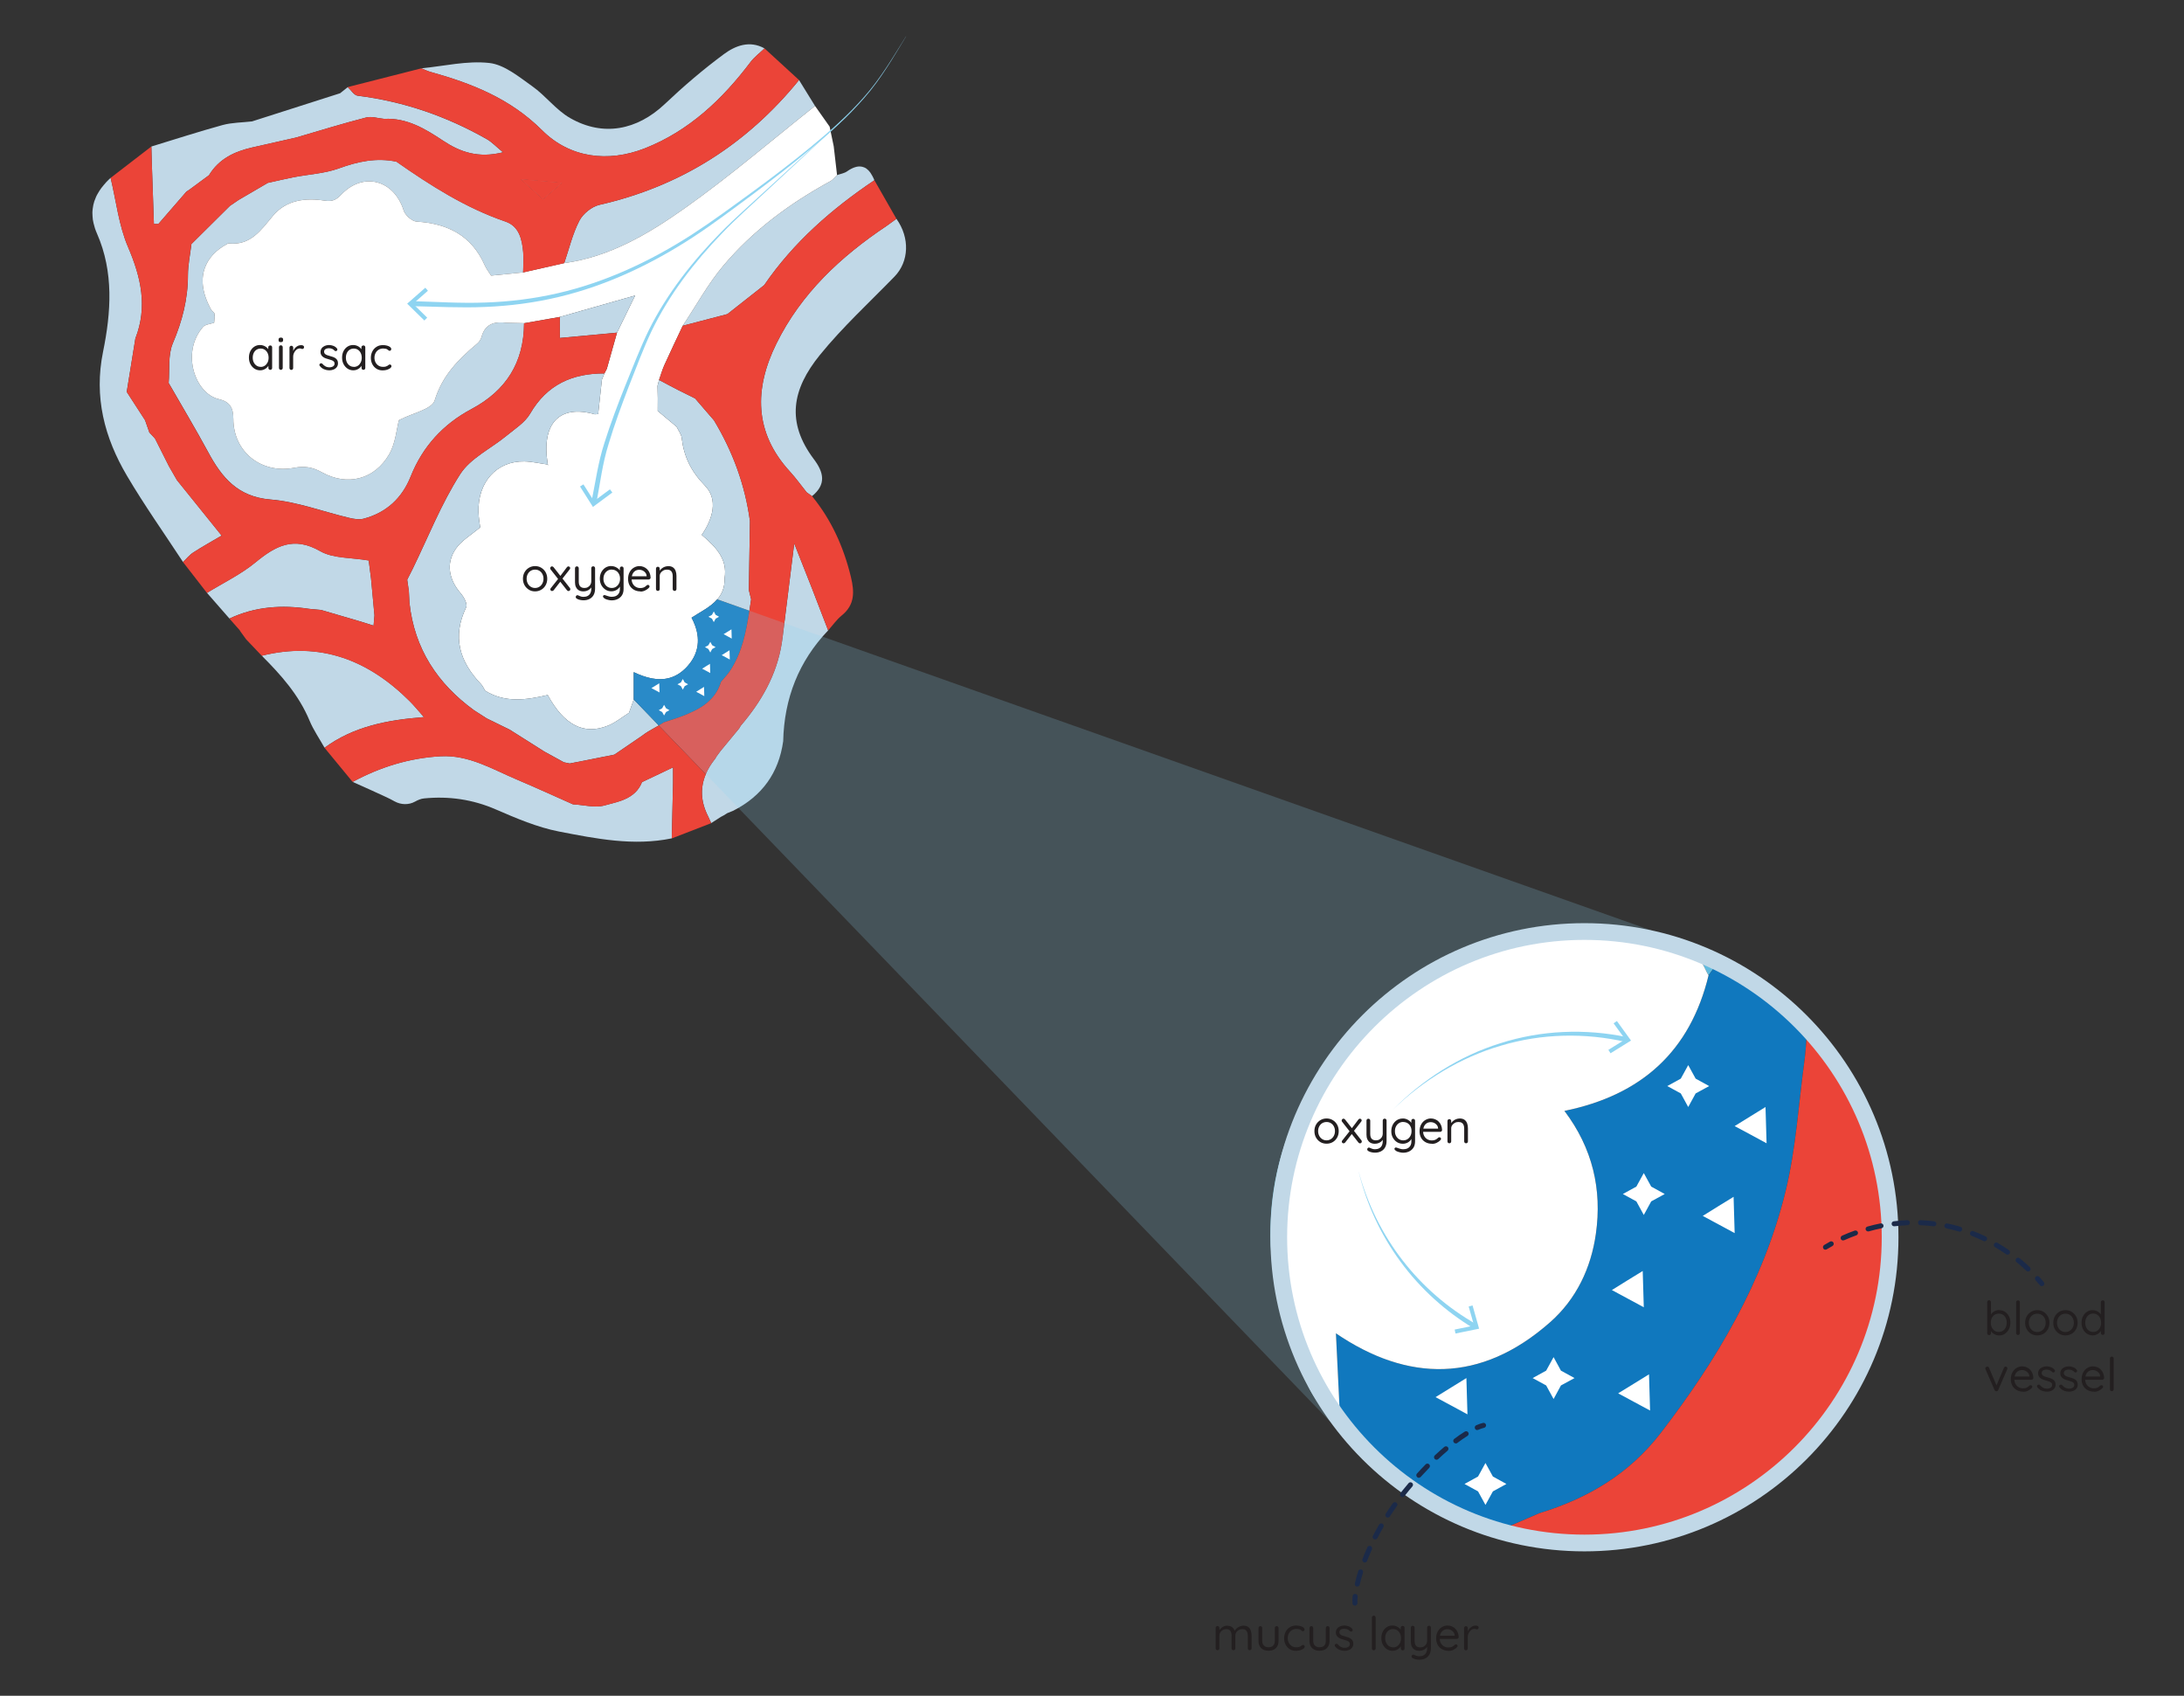 <?xml version="1.0" encoding="UTF-8"?><svg id="Layer_1" xmlns="http://www.w3.org/2000/svg" viewBox="0 0 326.38 253.37"><rect x="0" y="0" width="326.38" height="253.37" fill="#333333" stroke="none"/><defs><style>.cls-1{fill:#ebf4f2;}.cls-2{fill:#f5f8f6;}.cls-3{fill:#ea463a;}.cls-4{fill:#eb4438;}.cls-5{fill:#eb4539;}.cls-6{fill:#fff;}.cls-7{fill:#e8473a;}.cls-8{fill:#e84737;}.cls-9{fill:#8ed4f1;}.cls-10{fill:#c1d8e7;}.cls-11{fill:#c0d8e9;}.cls-12{fill:#c4d6e5;}.cls-13{fill:#c4d6e1;}.cls-14{fill:#231f20;}.cls-15{fill:#076ca4;}.cls-16{fill:#1078be;}.cls-17{fill:#3d96c1;}.cls-18{fill:#1b2a49;}.cls-19{fill:#70c6e4;}.cls-20{fill:#99d5e8;}.cls-21{fill:#62b8d8;}.cls-22{fill:#61bbdf;}.cls-23{fill:#5daccb;}.cls-24{fill:#46b8e4;}.cls-25{fill:#4eb0d9;}.cls-26{opacity:.2;}</style></defs><g class="cls-26"><path class="cls-9" d="M102.57,99.72c-1.54,1.61-3.32,2-5.22,1.63l6.54-7.85c.82,2.3,.41,4.41-1.32,6.22Z"/></g><path class="cls-3" d="M60.86,86.62v-.02s0,.01,0,.02c.09,.56,.17,1.12,.25,1.67-.08-.55-.16-1.11-.24-1.67Z"/><path class="cls-3" d="M75.73,108.8h0c-1.01-.49-2.01-.99-3.02-1.48,1.01,.49,2.01,.99,3.02,1.48Z"/><path class="cls-5" d="M98.48,56.77h.01c.06-.18,.12-.36,.18-.54-.06,.18-.13,.36-.19,.54Z"/><path class="cls-10" d="M100.58,116.99c-.06,2.76-.13,5.52-.19,8.27-5.71,1.18-11.32,.05-16.85-1.02-3.24-.63-6.39-1.98-9.44-3.3-3.47-1.51-7.04-2.01-10.71-1.65-.48,.04-.94,.24-1.37,.48-.94,.52-2.09,.49-3.04-.03-.42-.23-.82-.44-1.23-.63-1.68-.79-3.37-1.53-5.05-2.29,4.11-2.22,8.47-3.57,13.15-3.83,4.24-.23,7.75,1.95,11.44,3.5,2.79,1.18,5.55,2.45,8.33,3.68,1.59,.08,3.3,.57,4.75,.16,.79-.22,1.63-.41,2.43-.69,.16-.06,.32-.12,.48-.19,.15-.06,.31-.14,.47-.22,.3-.16,.59-.35,.86-.56,.11-.08,.22-.18,.32-.28s.19-.2,.29-.31c.1-.12,.19-.25,.28-.38,.07-.1,.14-.21,.2-.33,.08-.15,.16-.31,.22-.48,.01-.01,.01-.03,.02-.04h.01c1.48-.7,2.94-1.4,4.63-2.2,0,.84,0,1.59,0,2.34Z"/><path class="cls-10" d="M133.68,41.32c-3.76,3.87-7.76,7.54-11.15,11.71-4.19,5.16-5.05,10.05-.92,15.56,1.51,1.99,1.9,3.79-.26,5.54-.27-.19-.53-.38-.8-.57-.83-1.03-1.6-2.12-2.49-3.09-5.4-5.88-5.35-12.4-2.04-19.12,3.69-7.49,9.6-13,16.45-17.58,.51-.35,.99-.72,1.49-1.08,2.04,2.85,1.89,6.39-.28,8.63Z"/><path class="cls-10" d="M33.12,80.02c-1.53,.9-2.91,1.66-4.23,2.52-.58,.37-1.03,.95-1.54,1.43-2.81-4.29-5.78-8.48-8.38-12.89-3.36-5.7-4.95-11.75-3.57-18.52,1.2-5.89,1.62-11.9-.9-17.65-.12-.27-.22-.53-.31-.8-.08-.26-.15-.51-.21-.76-.09-.36-.14-.71-.15-1.04-.01-.08-.01-.16-.01-.24-.02-.19-.01-.37,0-.55,.01-.13,.02-.25,.04-.37,.02-.18,.05-.36,.09-.54s.09-.35,.14-.52c.08-.23,.17-.46,.27-.69,.08-.17,.16-.34,.27-.51,.07-.13,.15-.27,.24-.4,.08-.13,.17-.26,.27-.39,.12-.16,.24-.31,.37-.46,.13-.16,.27-.32,.41-.47,.05-.05,.1-.1,.15-.15s.09-.1,.15-.15c.1-.1,.2-.2,.31-.3,.83,3.45,1.22,7.1,2.6,10.32,1.95,4.55,2.95,8.94,1.1,13.68-.43,2.66-.86,5.32-1.29,7.98,.91,1.41,1.83,2.82,2.74,4.23,.21,.61,.42,1.22,.64,1.83,.28,.3,.56,.6,.84,.9,.68,1.34,1.36,2.68,2.03,4.03l.06,.12c.4,.69,.79,1.38,1.19,2.07,2.13,2.64,4.25,5.27,6.68,8.29Z"/><path class="cls-7" d="M95.97,116.88l-.03-.03h.01s.01,.02,.02,.03Z"/><path class="cls-10" d="M114.25,7.23c-.7,.68-1.51,1.28-2.09,2.04-4.22,5.59-9.21,10.3-15.79,12.89-5.53,2.17-11.23,1.42-15.34-2.68-4.82-4.8-10.57-7.03-16.78-8.76-.44-.13-.85-.34-1.28-.51,3.39-.33,6.84-1.17,10.15-.8,2.25,.25,4.42,2.06,6.41,3.47,2.02,1.42,3.57,3.57,5.69,4.77,4.92,2.81,9.99,1.79,14.1-2.08,2.82-2.67,5.78-5.21,8.9-7.51,1.69-1.24,3.81-2.06,6.03-.83Z"/><path class="cls-10" d="M121.8,15.83c-6.45,5.11-12.71,10.49-19.41,15.24-5.43,3.84-11.22,7.31-18.07,8.24,.73-2.13,1.24-4.36,2.26-6.33,.54-1.04,1.85-2.11,2.99-2.37,12.13-2.76,22.02-9.04,29.84-18.65,.8,1.29,1.6,2.58,2.39,3.87Z"/><path class="cls-10" d="M55.96,91.94c-.04,.44-.08,.89-.13,1.53-.79-.24-1.47-.46-2.15-.67-1.9-.56-3.8-1.12-5.7-1.67-.58-.06-1.16-.11-1.74-.16-4.12-.62-8.13-.36-11.95,1.45-1.12-1.28-2.24-2.56-3.36-3.84,2.43-1.5,5.05-2.75,7.23-4.54,3.02-2.48,5.72-3.97,9.7-1.69,1.96,1.12,4.67,.94,7.24,1.39,.1,.75,.22,1.73,.35,2.71,.17,1.83,.34,3.66,.51,5.49Z"/><path class="cls-2" d="M98.67,56.23c-.06,.18-.12,.36-.18,.54h-.01c.06-.18,.13-.36,.19-.54Z"/><path class="cls-10" d="M63.35,107.14c-5.57,.43-10.56,1.43-14.85,4.58-.76-1.35-1.66-2.65-2.25-4.07-1.59-3.82-4.26-6.81-7.13-9.68,8.75-2.18,15.96,.65,22.13,6.82,.64,.64,1.22,1.35,2.1,2.35Z"/><path class="cls-10" d="M130.67,26.93c-6.38,4.29-12.09,9.28-16.47,15.67-1.83,1.44-3.67,2.89-5.5,4.33-2.22,.58-4.45,1.16-6.67,1.74,2-3,3.75-6.22,6.06-8.97,4.44-5.27,9.94-9.32,15.99-12.62,.39-.21,.67-.61,1.01-.92,.5-.18,1.08-.26,1.5-.56,.44-.31,.85-.52,1.23-.63,.15-.05,.29-.07,.43-.09,.18-.02,.35-.01,.51,.02,.04,0,.07,.01,.1,.02,.1,.02,.19,.05,.28,.09,.11,.04,.21,.1,.31,.16,.09,.07,.18,.14,.27,.23,.01,0,.01,.01,.01,.01,.1,.09,.18,.18,.26,.29,.06,.06,.11,.14,.15,.21,.09,.13,.17,.27,.25,.42,.1,.18,.19,.38,.28,.6Z"/><path class="cls-10" d="M75.18,22.75c-3.68,.93-6.41-.03-8.95-1.72-2.7-1.79-5.41-3.44-8.82-3.27-.91-.08-1.88-.42-2.71-.2-3.51,.9-6.97,1.97-10.45,2.99-2.18,.49-4.37,.99-6.55,1.48-2.66,.6-4.99,1.71-6.47,4.15-.98,.73-1.97,1.45-2.96,2.18-.14,.09-.28,.18-.42,.28-1.39,1.6-2.79,3.21-4.18,4.82-.22,0-.45,0-.67,0-.11-3.11-.22-6.22-.32-9.33-.02-.75-.04-1.49-.06-2.24,3.55-1.08,7.08-2.23,10.65-3.21,1.41-.38,2.92-.37,4.39-.54,4.39-1.4,8.78-2.81,13.17-4.21,.38-.3,.76-.61,1.14-.91,.49,.44,.93,1.21,1.47,1.28,6.89,.86,13.32,3.08,19.34,6.51,.71,.41,1.29,1.04,2.4,1.95Z"/><path class="cls-10" d="M123.76,94.19c-4.42,4.63-6.57,10.18-6.72,16.55-.66,4.77-3.18,8.21-7.46,10.39-.3,.13-.61,.25-.91,.37-.41,.27-.59,.38-.96,.56-.47,.3-.95,.61-1.43,.92-.14-.32-.29-.63-.43-.95-1.56-3.02-1.16-5.84,.89-8.49l.12-.15,.12-.19,.06-.13c.22-.3,.44-.6,.66-.89,.91-1.11,1.84-2.23,2.76-3.34,0-.01,.01-.01,.01-.02,.08-.13,.15-.26,.23-.39,3.06-3.58,5.35-7.55,6.12-12.28,.13-.76,.2-1.53,.3-2.29,.49-3.96,.98-7.92,1.57-12.66,1.02,2.6,1.85,4.67,2.67,6.76,.81,2.07,1.6,4.15,2.4,6.23Z"/><path class="cls-10" d="M78.32,48.29c-.03,5.87-2.68,10.07-7.87,12.83-4.2,2.24-7.28,5.57-9.07,10.06-1.28,3.22-3.62,5.41-7.01,6.31-.68,.18-1.49,.05-2.19-.12-3.93-.93-7.79-2.42-11.76-2.74-4.9-.41-7.27-3.29-9.32-7.1-1.88-3.48-3.92-6.87-5.89-10.31,.17-1.98-.12-4.17,.61-5.91,1.41-3.31,2.27-6.61,2.27-10.2,0-1.55,.34-3.1,.52-4.65,1.92-1.9,3.84-3.81,5.76-5.71,.44-.3,.88-.6,1.31-.89,1.45-.85,2.9-1.69,4.35-2.54,1.28-.28,2.56-.59,3.84-.84,2.26-.44,4.63-.55,6.76-1.32,2.85-1.04,5.63-1.63,8.61-1.01,5.11,3.57,10.34,6.91,16.3,8.95,2.05,.7,2.48,2.66,2.65,4.58,.09,1,0,2.01-.01,3.02-1.6,.16-3.19,.32-4.79,.48-.32-.52-.71-1-.95-1.55-1.96-4.44-5.52-6.23-10.17-6.52-.7-.04-1.73-.96-1.95-1.68-1.43-4.53-6-5.8-9.28-2.4-.76,.8-1.31,1.13-2.51,.95-2.86-.45-5.74-.12-7.72,2.24-1.82,2.16-3.35,4.5-6.66,4.15-.07-.01-.14,.05-.21,.09-3.18,1.68-5.08,5.02-2.34,9.89,.15,.14,.29,.29,.43,.43,.02,.16,.04,.33,.06,.49-.03,.32-.06,.63-.09,.95-.57,.2-1.33,.24-1.67,.64-3.32,3.84-1.17,9.93,2.33,10.76,1.61,.38,2.22,1.2,2.21,2.95-.01,4.95,4.2,8.28,9.11,7.32,1.51-.29,2.74-.1,4.13,.68,3.79,2.11,7.87,1.08,10.05-2.7,.95-1.65,1.1-3.76,1.46-5.1,2.02-1.05,4.93-1.62,5.34-2.95,1.16-3.76,3.59-6.17,6.37-8.5,.29-.24,.53-.62,.63-.98,.55-2.01,2-2.34,3.78-2.11,.86,.02,1.72,.04,2.58,.06Z"/><path class="cls-13" d="M83.97,27.34c-1.3,1.1-2.05,1.74-2.82,2.4-1.07-.96-1.92-1.72-3.29-2.95,2.22,.2,3.87,.35,6.11,.55Z"/><path class="cls-6" d="M125.09,26.16c-.34,.31-.62,.71-1.01,.92-6.05,3.3-11.55,7.35-15.99,12.62-2.31,2.75-4.06,5.97-6.06,8.97-.93,1.98-1.88,3.95-2.78,5.95-.08,.18-.15,.35-.21,.53-.07,.18-.13,.35-.19,.53-.06,.18-.12,.37-.18,.55-.06,.18-.13,.36-.19,.54h.01c-.08,.29-.16,.58-.23,.87,.01,.63,.02,1.25,.04,1.87-.01,.63-.01,1.26-.01,1.89,.94,.78,1.88,1.57,2.82,2.36,.26,.55,.69,1.08,.76,1.66,.33,2.8,1.39,5,3.47,7.13,2.02,2.07,1.2,4.94-.47,7.37,2.04,1.76,3.9,3.54,3.41,6.5,.04,1.36-.4,2.34-1.09,3.13h-.01c-.98,1.15-2.5,1.87-3.83,2.74,.22,.41,.4,.81,.54,1.21,.82,2.3,.41,4.41-1.32,6.22-1.54,1.61-3.32,2-5.22,1.63-.86-.17-1.74-.49-2.64-.92v4.08c-.24,.67-.47,1.33-.71,1.99-1.03,.65-2,1.46-3.12,1.91-3.62,1.47-6.58-.07-9.03-4.57-3.16,.74-6.34,1.23-9.35-.64-.2-.33-.35-.7-.6-.97-3.22-3.36-4.37-7.06-2.23-11.51,.22-.46-.34-1.52-.81-2.06-1.76-2.02-2.26-4.44-.77-6.63,.86-1.26,2.33-2.1,3.67-3.24-.07-.57-.23-1.4-.25-2.24-.16-4.5,2.72-7.7,6.87-7.61,1.16,.03,2.3,.3,3.46,.46,.06,.06,.13,.13,.2,.19l-.18-.21c-1.01-6.09,1.73-9,7.02-7.48l.51-.03c.19-1.71,.37-3.43,.56-5.15,.13-.31,.25-.62,.38-.93,.12-.23,.24-.46,.36-.69,.16-.56,.32-1.11,.47-1.67,.35-1.24,.7-2.49,1.05-3.73,.93-1.91,1.86-3.81,2.71-5.55-3.82,1.09-7.53,2.14-11.24,3.2-1.79,.31-3.57,.63-5.36,.94-.86-.02-1.72-.04-2.58-.06-1.78-.23-3.23,.1-3.78,2.11-.1,.36-.34,.74-.63,.98-2.78,2.33-5.21,4.74-6.37,8.5-.41,1.33-3.32,1.9-5.34,2.95-.36,1.34-.51,3.45-1.46,5.1-2.18,3.78-6.26,4.81-10.05,2.7-1.39-.78-2.62-.97-4.13-.68-4.91,.96-9.12-2.37-9.11-7.32,0-1.75-.6-2.57-2.21-2.95-3.5-.83-5.65-6.92-2.33-10.76,.34-.4,1.1-.44,1.67-.64,.03-.32,.06-.63,.09-.95h.01c-.03-.16-.05-.33-.07-.49-.14-.14-.28-.29-.43-.43-2.74-4.87-.84-8.21,2.34-9.89,.07-.04,.14-.1,.21-.09,3.31,.35,4.84-1.99,6.66-4.15,1.98-2.36,4.86-2.69,7.72-2.24,1.2,.18,1.75-.15,2.51-.95,3.28-3.4,7.85-2.13,9.28,2.4,.22,.72,1.25,1.64,1.95,1.68,4.65,.29,8.21,2.08,10.17,6.52,.24,.55,.63,1.03,.95,1.55,1.6-.16,3.19-.32,4.79-.48,2.05-.46,4.09-.93,6.14-1.39,6.85-.93,12.64-4.4,18.07-8.24,6.7-4.75,12.96-10.13,19.41-15.24,.69,.97,1.38,1.95,2.18,3.09l.61,2.93c.16,1.44,.33,2.87,.5,4.31Z"/><path class="cls-11" d="M61.1,88.29c-.08-.55-.16-1.11-.25-1.67,0-.01,0-.01,0-.02v.02c.08,.56,.16,1.12,.24,1.67Z"/><path class="cls-10" d="M94.92,44.15c-.85,1.74-1.78,3.64-2.71,5.55-2.78,.25-5.56,.51-8.53,.79v-3.14c3.71-1.06,7.42-2.11,11.24-3.2Z"/><path class="cls-12" d="M72.71,107.32c1.01,.49,2.01,.99,3.02,1.49h0c-1.01-.5-2.01-1-3.02-1.49Z"/><path class="cls-10" d="M98.45,108.39c-.7,.42-1.43,.77-2.1,1.24-.13,.1-.26,.19-.39,.29-1.38,.95-2.77,1.89-4.15,2.83-2.23,.44-4.45,.88-6.67,1.32-.29-.06-.59-.12-.88-.18-.97-.53-1.94-1.07-2.91-1.6-1.73-1.09-3.46-2.18-5.19-3.28-.14-.06-.28-.13-.42-.21h-.01c-1.01-.49-2.01-.99-3.02-1.48l-.07-.05c-.59-.38-1.19-.76-1.78-1.14-5.49-3.99-8.93-9.22-9.67-16.07-.03-.59-.06-1.18-.09-1.77-.08-.55-.16-1.11-.24-1.67v-.02c.27-.53,.54-1.07,.81-1.6,2.32-4.75,4.27-9.73,7.1-14.15,1.54-2.4,4.59-3.82,6.92-5.74,1.25-1.03,2.76-1.97,3.54-3.31,2.52-4.35,6.31-6.02,11.1-6.01-.13,.31-.25,.62-.38,.93-.19,1.72-.37,3.44-.56,5.15l-.51,.03c-5.29-1.52-8.03,1.39-7.02,7.48l-.02,.02c-1.16-.16-2.3-.43-3.46-.46-4.15-.09-7.03,3.11-6.87,7.61,.02,.84,.18,1.67,.25,2.24-1.34,1.14-2.81,1.98-3.67,3.24-1.49,2.19-.99,4.61,.77,6.63,.47,.54,1.03,1.6,.81,2.06-2.14,4.45-.99,8.15,2.23,11.51,.25,.27,.4,.64,.6,.97,3.01,1.87,6.19,1.38,9.35,.64,2.45,4.5,5.41,6.04,9.03,4.57,1.12-.45,2.09-1.26,3.12-1.91,.24-.66,.47-1.32,.71-1.99l3.61,3.74,.13,.14Z"/><path class="cls-16" d="M111.99,91.25c-.49,3.12-1.07,6.21-2.86,8.93-.4,.61-.92,1.13-1.39,1.7h-.01s.01,.01,.01,.01h-.01c-.08,.27-.17,.51-.27,.74s-.21,.45-.33,.66c-.25,.44-.55,.82-.89,1.17-.12,.13-.24,.25-.37,.36-.09,.08-.19,.17-.29,.25-.14,.11-.28,.22-.42,.32-.23,.16-.46,.31-.71,.45-.03,.02-.07,.04-.1,.06-.21,.12-.43,.23-.65,.34-.18,.09-.37,.18-.56,.26-.03,.02-.07,.04-.1,.05-.14,.06-.28,.12-.41,.18-.17,.07-.35,.14-.52,.21-.93,.37-1.89,.64-2.85,.96h-.02c-.26,.18-.52,.34-.79,.49l-.13-.14-3.61-3.74v-4.08c.9,.43,1.78,.75,2.64,.92,1.9,.37,3.68-.02,5.22-1.63,1.73-1.81,2.14-3.92,1.32-6.22-.14-.4-.32-.8-.54-1.21,1.33-.87,2.85-1.59,3.83-2.73h.01s4.8,1.69,4.8,1.69Z"/><path class="cls-10" d="M112.25,89.55c-.09,.57-.17,1.13-.26,1.7l-4.8-1.7c.69-.79,1.13-1.77,1.09-3.13,.49-2.96-1.37-4.74-3.41-6.5,1.67-2.43,2.49-5.3,.47-7.37-2.08-2.13-3.14-4.33-3.47-7.13-.07-.58-.5-1.11-.76-1.66-.94-.79-1.88-1.58-2.82-2.36,0-.63,0-1.26,.01-1.89-.02-.62-.03-1.24-.04-1.87,.07-.29,.15-.58,.23-.87,.96,.51,1.92,1.03,2.9,1.53,.82,.42,1.65,.82,2.48,1.23,.94,1.09,1.88,2.19,2.83,3.28,2.8,4.65,4.64,9.64,5.37,15.04-.05,3.44-.1,6.88-.16,10.32,.12,.46,.23,.92,.34,1.38Z"/><path class="cls-4" d="M77.86,26.79c1.37,1.23,2.22,1.99,3.29,2.95,.77-.66,1.52-1.3,2.82-2.4-2.24-.2-3.89-.35-6.11-.55Z"/><path class="cls-4" d="M84.32,39.31c.73-2.13,1.24-4.36,2.26-6.33,.54-1.04,1.85-2.11,2.99-2.37,12.13-2.76,22.02-9.04,29.84-18.65-1.72-1.58-3.44-3.15-5.16-4.73-.7,.68-1.51,1.28-2.09,2.04-4.22,5.59-9.21,10.3-15.79,12.89-5.53,2.17-11.23,1.42-15.34-2.68-4.82-4.8-10.57-7.03-16.78-8.76-.44-.13-.85-.34-1.28-.51-3.67,.93-7.33,1.87-11,2.8,.49,.44,.93,1.21,1.47,1.28,6.89,.86,13.32,3.08,19.34,6.51,.71,.41,1.29,1.04,2.4,1.95-3.68,.93-6.41-.03-8.95-1.72-2.7-1.79-5.41-3.44-8.82-3.27-.91-.08-1.88-.42-2.71-.2-3.51,.9-6.97,1.97-10.45,2.99-2.18,.49-4.37,.99-6.55,1.48-2.66,.6-4.99,1.71-6.47,4.15-.98,.73-1.97,1.45-2.96,2.18-.14,.09-.28,.18-.42,.28-1.39,1.6-2.79,3.21-4.18,4.82-.22,0-.45,0-.67,0-.11-3.11-.22-6.22-.32-9.33-.02-.75-.04-1.49-.06-2.24-2.03,1.56-4.06,3.12-6.09,4.69,.83,3.45,1.22,7.1,2.6,10.32,1.95,4.55,2.95,8.94,1.1,13.68-.43,2.66-.86,5.32-1.29,7.98,.91,1.41,1.83,2.82,2.74,4.23,.21,.61,.42,1.22,.64,1.83,.28,.3,.56,.6,.84,.9,.68,1.34,1.36,2.68,2.03,4.03l.06,.12c.4,.69,.79,1.38,1.19,2.07,2.13,2.64,4.25,5.27,6.68,8.29-1.53,.9-2.91,1.66-4.23,2.52-.58,.37-1.03,.95-1.54,1.43,1.2,1.54,2.39,3.07,3.58,4.61,2.43-1.5,5.05-2.75,7.23-4.54,3.02-2.48,5.72-3.97,9.7-1.69,1.96,1.12,4.67,.94,7.24,1.39,.1,.75,.22,1.73,.35,2.71,.17,1.83,.34,3.66,.51,5.49-.04,.44-.08,.89-.13,1.53-.79-.24-1.47-.46-2.15-.67-1.9-.56-3.8-1.12-5.7-1.67-.58-.06-1.16-.11-1.74-.16-4.12-.62-8.13-.36-11.95,1.45,.51,.58,1.02,1.15,1.53,1.73l.07,.13c.3,.41,.6,.82,.89,1.23,.78,.82,1.56,1.64,2.34,2.46,8.75-2.18,15.96,.65,22.13,6.82,.64,.64,1.22,1.35,2.1,2.35-5.57,.43-10.56,1.43-14.85,4.58,1.4,1.7,2.8,3.4,4.2,5.1,4.11-2.22,8.47-3.57,13.15-3.83,4.24-.23,7.75,1.95,11.44,3.5,2.79,1.18,5.55,2.45,8.33,3.68,1.59,.08,3.3,.57,4.75,.16,.79-.22,1.63-.41,2.43-.69,.16-.06,.32-.12,.48-.19,.15-.06,.31-.14,.47-.22,.3-.16,.59-.35,.86-.56,.11-.08,.22-.18,.32-.28s.19-.2,.29-.31c.1-.12,.19-.25,.28-.38,.07-.1,.14-.21,.2-.33,.08-.15,.16-.31,.22-.48,.01-.01,.01-.03,.02-.04h.01c1.48-.7,2.94-1.4,4.63-2.2,0,.84,0,1.59,0,2.34-.06,2.76-.13,5.52-.19,8.27l5.89-2.28c-.14-.32-.29-.63-.43-.95-1.15-2.22-1.23-4.34-.37-6.36l-7.03-7.28c-.7,.42-1.43,.77-2.1,1.24-.13,.1-.26,.19-.39,.29-1.38,.95-2.77,1.89-4.15,2.83-2.23,.44-4.45,.88-6.67,1.32-.29-.06-.59-.12-.88-.18-.97-.53-1.94-1.07-2.91-1.6-1.73-1.09-3.46-2.18-5.19-3.28-.14-.06-.28-.13-.42-.21h-.01c-1.01-.49-2.01-.99-3.02-1.48l-.07-.05c-.59-.38-1.19-.76-1.78-1.14-5.49-3.99-8.93-9.22-9.67-16.07-.03-.59-.06-1.18-.09-1.77-.08-.55-.16-1.11-.25-1.67,0-.01,0-.01,0-.02,.27-.53,.54-1.07,.81-1.6,2.32-4.75,4.27-9.73,7.1-14.15,1.54-2.4,4.59-3.82,6.92-5.74,1.25-1.03,2.76-1.97,3.54-3.31,2.52-4.35,6.31-6.02,11.1-6.01,.12-.23,.24-.46,.36-.69,.16-.56,.32-1.11,.47-1.67,.35-1.24,.7-2.49,1.05-3.73-2.78,.25-5.56,.51-8.53,.79v-3.14c-1.79,.31-3.57,.63-5.36,.94-.03,5.87-2.68,10.07-7.87,12.83-4.2,2.24-7.28,5.57-9.07,10.06-1.28,3.22-3.62,5.41-7.01,6.31-.68,.18-1.49,.05-2.19-.12-3.93-.93-7.79-2.42-11.76-2.74-4.9-.41-7.27-3.29-9.32-7.1-1.88-3.48-3.92-6.87-5.89-10.31,.17-1.98-.12-4.17,.61-5.91,1.41-3.31,2.27-6.61,2.27-10.2,0-1.55,.34-3.1,.52-4.65,1.92-1.9,3.84-3.81,5.76-5.71,.44-.3,.88-.6,1.31-.89,1.45-.85,2.9-1.69,4.35-2.54,1.28-.28,2.56-.59,3.84-.84,2.26-.44,4.63-.55,6.76-1.32,2.85-1.04,5.63-1.63,8.61-1.01,5.11,3.57,10.34,6.91,16.3,8.95,2.05,.7,2.48,2.66,2.65,4.58,.09,1,0,2.01-.01,3.02,2.05-.46,4.09-.93,6.14-1.39Zm-6.46-12.52c2.22,.2,3.87,.35,6.11,.55-1.3,1.1-2.05,1.74-2.82,2.4-1.07-.96-1.92-1.72-3.29-2.95Z"/><path class="cls-4" d="M77.86,26.79c2.22,.2,3.87,.35,6.11,.55-1.3,1.1-2.05,1.74-2.82,2.4-1.07-.96-1.92-1.72-3.29-2.95Z"/><path class="cls-4" d="M116.02,51.35c-3.31,6.72-3.36,13.24,2.04,19.12,.89,.97,1.66,2.06,2.49,3.09,.27,.19,.53,.38,.8,.57,2.92,3.57,4.74,7.64,5.82,12.11,.52,2.2,.59,4.11-1.36,5.7-.78,.63-1.37,1.49-2.05,2.25-.8-2.08-1.59-4.16-2.4-6.23-.82-2.09-1.65-4.16-2.67-6.76-.55,4.44-1.02,8.19-1.48,11.9-.03,.26-.06,.51-.09,.76-.1,.76-.17,1.53-.3,2.29-.77,4.73-3.06,8.7-6.12,12.28-.08,.13-.15,.26-.23,.39,0,.01-.01,.01-.01,.02-.92,1.11-1.85,2.23-2.76,3.34-.22,.29-.44,.59-.66,.89l-.06,.13-.12,.19-.12,.15c-.54,.7-.97,1.41-1.26,2.13l-7.03-7.28c.27-.15,.53-.31,.79-.49,0,.01,.01,.01,.01,.01h.01c.96-.33,1.92-.6,2.85-.97,.17-.07,.35-.14,.52-.21,.13-.06,.27-.12,.41-.18,.03-.01,.07-.03,.1-.05,.19-.08,.38-.17,.56-.26,.22-.11,.44-.22,.65-.34,.03-.02,.07-.04,.1-.06,.25-.14,.48-.29,.71-.45,.14-.1,.28-.21,.42-.32,.1-.08,.2-.17,.29-.25,.13-.11,.25-.23,.37-.36,.34-.35,.64-.73,.89-1.17,.13-.21,.24-.43,.33-.66,.11-.23,.2-.47,.27-.73h.01v-.02c.47-.57,.99-1.09,1.39-1.7,1.79-2.72,2.37-5.81,2.86-8.93,.09-.57,.17-1.13,.26-1.7-.11-.46-.22-.92-.34-1.38,.06-3.44,.11-6.88,.16-10.32-.73-5.4-2.57-10.39-5.37-15.04-.95-1.09-1.89-2.19-2.83-3.28-.83-.41-1.66-.81-2.48-1.23-.98-.5-1.94-1.02-2.9-1.53,.06-.18,.12-.36,.18-.54,.06-.18,.12-.37,.18-.55,.06-.18,.12-.35,.19-.53,.06-.18,.13-.35,.21-.53,.9-2,1.85-3.97,2.78-5.95,2.22-.58,4.45-1.16,6.67-1.74,1.83-1.44,3.67-2.89,5.5-4.33,4.38-6.39,10.09-11.38,16.47-15.67,1.1,1.92,2.2,3.84,3.29,5.76-.5,.36-.98,.73-1.49,1.08-6.85,4.58-12.76,10.09-16.45,17.58Z"/><path class="cls-8" d="M94.61,118.67c-.26,.22-.55,.41-.86,.56,.3-.16,.59-.35,.86-.56Z"/><path class="cls-8" d="M95.97,116.88s-.03,.01-.05,.01c.01-.01,.01-.03,.02-.04l.03,.03Z"/><path class="cls-17" d="M95.97,116.88s-.03,.01-.05,.01c.01-.01,.01-.03,.02-.04h.01s.01,.02,.02,.03Z"/><path class="cls-25" d="M107.73,101.88h0s.01,.01,.01,.01h0s-.01-.01-.01-.01Z"/><path class="cls-11" d="M82.04,69.59c-.07-.06-.14-.13-.2-.19l.02-.02,.18,.21Z"/><rect class="cls-15" x="107.73" y="101.88" width=".01" height=".01"/><path class="cls-22" d="M258.41,144.38c-.62-.08-1.25-.17-1.92-.25-.33,.45-.74,1.02-1.16,1.6-.49-.77-.8-1.97-1.48-2.25-12.23-5.05-24.42-4.89-36.54,.5-6.01,2.67-10.94,6.75-15.42,11.45-.28-.13-.56-.27-.84-.41,2.95-4.4,7.14-7.44,11.59-10.08,8.17-4.85,17.09-7.23,26.57-6.3,4.94,.49,9.77,2.1,14.65,3.2,1.52,.84,3.04,1.69,4.55,2.54Z"/><path class="cls-20" d="M200.22,211.14c-.32,.43-.64,.86-.96,1.28-1.27-1.76-2.94-3.37-3.74-5.33-1.75-4.31-3.35-8.72-4.48-13.23-.85-3.39-1.25-7-1.18-10.51,.15-7.55,2.23-14.63,6.28-21.08,.53-.14,1.06-.28,1.59-.42-.77,1.36-1.54,2.71-2.32,4.06-.8,2.17-1.61,4.33-2.42,6.49-.26,1.07-.52,2.14-.79,3.21-.29,3.09-.58,6.19-.88,9.29-.38,7.54,1.61,14.54,5.05,21.15,.97,1.86,2.55,3.4,3.85,5.09Z"/><path class="cls-20" d="M209.47,222.51c-1.03-.68-2.2-1.22-3.07-2.07-1.99-1.95-3.84-4.05-5.74-6.08,1.37,1.11,2.81,2.14,4.09,3.34,1.64,1.53,3.16,3.2,4.72,4.81Z"/><path class="cls-19" d="M201.89,155.43c-.46,.64-.97,1.25-1.39,1.91-.94,1.49-1.84,3.01-2.77,4.51-.53,.14-1.06,.28-1.59,.42,1.64-2.42,3.27-4.83,4.91-7.25,.28,.14,.56,.28,.84,.41Z"/><path class="cls-23" d="M275.48,160.59c-.18,.26-.36,.53-.55,.79-1.22-1.71-2.44-3.43-3.67-5.14,.31-.03,.61-.06,.92-.09l-.06,.04c.19,.13,.38,.27,.57,.4,.93,1.33,1.86,2.67,2.79,4Z"/><path class="cls-21" d="M221.61,228.95c-1.35-.52-2.69-1.05-4.03-1.58,.36-.42,.73-.85,.96-1.12,.46,.61,.73,1.13,1.14,1.47,.59,.48,1.28,.83,1.93,1.23Z"/><path class="cls-24" d="M229.32,230.47c-.3,.04-.6,.07-.9,.11-.24-.02-.49-.04-.73-.06,0-.13-.01-.25-.01-.38h.01c.54,.02,1.08,.05,1.62,.07,0,.09,0,.18,.01,.26Z"/><path class="cls-24" d="M224.91,228.86c-.21,.09-.42,.17-.62,.25,.07-.2,.14-.41,.22-.62,.13,.12,.26,.25,.4,.37Z"/><path class="cls-24" d="M227.68,230.14c-.29-.03-.59-.05-.88-.08l.07-.27c.27,.11,.55,.22,.82,.33,0,0-.01,.01-.01,.01Z"/><g class="cls-26"><path class="cls-9" d="M246.71,138.99l-46.05,75.37L105.48,115.67l-7.03-7.28c.27-.15,.53-.31,.79-.49h.02c.96-.32,1.92-.59,2.85-.96,.17-.07,.35-.14,.52-.21,.13-.06,.27-.12,.41-.18,.03-.01,.07-.03,.1-.05,.19-.08,.38-.17,.56-.26,.22-.11,.44-.22,.65-.34,.03-.02,.07-.04,.1-.06,.25-.14,.48-.29,.71-.45,.14-.1,.28-.21,.42-.32,.1-.08,.2-.17,.29-.25,.13-.11,.25-.23,.37-.36,.34-.35,.64-.73,.89-1.17,.12-.21,.23-.43,.33-.66,.11-.23,.2-.47,.27-.73h.01s-.01-.01-.01-.01h0s.01-.01,.01-.01c.47-.57,.99-1.09,1.39-1.7,1.79-2.72,2.37-5.81,2.86-8.93l5.22,1.85,129.5,45.89Z"/></g><g class="cls-26"><path class="cls-9" d="M111.99,91.25c-.49,3.12-1.07,6.21-2.86,8.93-.4,.61-.92,1.13-1.39,1.7h-.01s.01,.01,.01,.01h-.01c-.08,.27-.17,.51-.27,.74s-.21,.45-.33,.66c-.25,.44-.55,.82-.89,1.17-.12,.13-.24,.25-.37,.36-.09,.08-.19,.17-.29,.25-.14,.11-.28,.22-.42,.32-.23,.16-.46,.31-.71,.45-.03,.02-.07,.04-.1,.06-.21,.12-.43,.23-.65,.34-.18,.09-.37,.18-.56,.26-.03,.02-.07,.04-.1,.05-.14,.06-.28,.12-.41,.18-.17,.07-.35,.14-.52,.21-.93,.37-1.89,.64-2.85,.96h-.02c-.26,.18-.52,.34-.79,.49l-.13-.14-3.61-3.74v-4.08c.9,.43,1.78,.75,2.64,.92,1.9,.37,3.68-.02,5.22-1.63,1.73-1.81,2.14-3.92,1.32-6.22-.14-.4-.32-.8-.54-1.21,1.33-.87,2.85-1.59,3.83-2.73h.01s4.8,1.69,4.8,1.69Z"/></g><path class="cls-1" d="M272.35,214.62c.08-.01,.37-.55,.69-1.13l-.69,1.13Z"/><path class="cls-16" d="M272.18,156.15c-.31,.03-.61,.06-.92,.09-.36-.32-.71-.64-1.28-1.14-.11,1.22-.16,2.16-.28,3.08-.91,6.64-1.29,13.42-2.88,19.89-3.3,13.44-10.24,25.13-18.64,36.04-4.73,6.14-10.91,9.77-18.13,11.98-1.85,.8-3.7,1.6-5.54,2.4-.08,.21-.15,.42-.22,.62,.2-.08,.41-.16,.62-.25,2.27,.42,4.55,.84,6.82,1.26l-.03,.08c-.3,.02-.6,.05-.9,.07-.02,.12-.03,.23-.04,.35,.85,.2,1.69,.39,2.53,.59-1.62-.21-3.25-.42-4.87-.63,.3-.04,.6-.07,.9-.11-.01-.08-.01-.17-.01-.26-.54-.02-1.08-.05-1.62-.08-.27-.11-.54-.22-.82-.33-.02,.09-.05,.18-.07,.27,.29,.02,.59,.05,.88,.07,0,.13,.01,.25,.01,.38-2.03-.53-4.04-1.05-6.07-1.57h-.01c-.65-.4-1.34-.75-1.93-1.23-.41-.34-.68-.86-1.14-1.47-.23,.27-.6,.7-.96,1.12-2.55-1.5-5.11-3-7.66-4.5-.14-.12-.29-.24-.44-.36h-.01c-1.56-1.61-3.08-3.28-4.72-4.81-1.28-1.2-2.72-2.23-4.09-3.34-.32-.49-.64-.98-.97-1.47-.1-.14-.21-.28-.32-.41l-.11-.06c.32-.42,.64-.85,.96-1.28-.2-4.11-.4-8.22-.58-11.93,10.7,7.28,21.64,7.52,32.04-1.68,3.89-3.44,6.09-8.07,6.81-13.19,.94-6.62-.49-12.79-4.7-18.36,11.57-2.36,18.8-8.95,21.54-20.25,.42-.58,.83-1.15,1.16-1.6,.67,.08,1.3,.17,1.92,.25,2.69,1.78,5.37,3.56,8.05,5.34,1.91,2.14,3.81,4.29,5.72,6.43Z"/><path class="cls-21" d="M273.82,212.22c-.08,.01-.41,.6-.74,1.2-.01,.02-.03,.05-.04,.07-.32,.58-.61,1.12-.69,1.13-1.62,1.54-3.1,3.28-4.88,4.6-3.62,2.68-7.4,5.14-11.11,7.69-.56,.25-1.13,.5-1.69,.75-4.28,1.09-8.57,2.19-12.85,3.28-.39-.24-.77-.48-1.16-.73l-.06-.09c.13-.04,.25-.12,.38-.13,13.23-1.48,23.75-7.71,31.67-18.29,6.26-8.36,9.08-17.89,8.77-28.32-.23-7.89-2.6-15.17-6.49-22,.19-.26,.37-.53,.55-.79,3.25,4.49,5.15,9.57,6.19,14.94,2.57,13.31,0,25.59-7.85,36.69Z"/><path class="cls-21" d="M241.09,230.98c-.15-.25-.29-.51-.43-.77l-.06-.09h-8.87l-.03,.08c1.08,.17,2.16,.35,3.29,.53-.13,.17-.28,.37-.42,.56,2.17-.1,4.34-.2,6.52-.31Zm-2.54-.41c.01,.08,.02,.15,.03,.23-.27,.04-.54,.08-.81,.12,0-.09-.03-.17-.04-.26,.28-.03,.55-.06,.82-.09Z"/><path class="cls-24" d="M234.99,230.73c-.13,.17-.28,.37-.42,.56-.43-.03-.85-.05-1.28-.08-.84-.2-1.68-.39-2.53-.59,0-.12,.02-.23,.04-.35,.3-.02,.6-.05,.9-.07,1.08,.17,2.16,.35,3.29,.53Z"/><path class="cls-24" d="M241.82,230.94c-.25,.01-.49,.03-.73,.04-.15-.25-.29-.51-.43-.77,.39,.25,.77,.49,1.16,.73Z"/><path class="cls-6" d="M233.79,165.98c4.21,5.57,5.64,11.74,4.7,18.36-.72,5.12-2.92,9.75-6.81,13.19-10.4,9.2-21.34,8.96-32.04,1.68,.18,3.71,.38,7.82,.58,11.93-1.3-1.69-2.88-3.23-3.85-5.09-3.44-6.61-5.43-13.61-5.05-21.15,.3-3.1,.59-6.2,.88-9.29,.27-1.07,.53-2.14,.79-3.21,.81-2.16,1.62-4.32,2.42-6.49,.78-1.35,1.55-2.7,2.32-4.06,.93-1.5,1.83-3.02,2.77-4.51,.42-.66,.93-1.27,1.39-1.91,4.48-4.7,9.41-8.78,15.42-11.45,12.12-5.39,24.31-5.55,36.54-.5,.68,.28,.99,1.48,1.48,2.25-2.74,11.3-9.97,17.89-21.54,20.25Z"/><path class="cls-4" d="M272.65,211.7c-7.92,10.58-18.44,16.81-31.67,18.29-.13,.01-.25,.09-.38,.13h-8.87c-2.27-.42-4.55-.84-6.82-1.26-.14-.12-.27-.25-.4-.37,1.84-.8,3.69-1.6,5.54-2.4,7.22-2.21,13.4-5.84,18.13-11.98,8.4-10.91,15.34-22.6,18.64-36.04,1.59-6.47,1.97-13.25,2.88-19.89,.12-.92,.17-1.86,.28-3.08,.57,.5,.92,.82,1.28,1.14,1.23,1.71,2.45,3.43,3.67,5.14,3.89,6.83,6.26,14.11,6.49,22,.31,10.43-2.51,19.96-8.77,28.32Z"/><path class="cls-24" d="M237.73,230.65c.27-.03,.55-.06,.82-.09l.03,.23c-.27,.04-.54,.08-.82,.13-.01-.09-.02-.18-.04-.27Z"/><path class="cls-10" d="M236.78,140.43c24.5,0,44.43,19.93,44.43,44.43s-19.93,44.43-44.43,44.43-44.43-19.93-44.43-44.43,19.93-44.43,44.43-44.43m0-2.5c-25.92,0-46.93,21.01-46.93,46.93s21.01,46.93,46.93,46.93,46.93-21.01,46.93-46.93-21.01-46.93-46.93-46.93h0Z"/><polygon class="cls-6" points="102.04 101.45 102.32 101.96 102.83 102.24 102.32 102.52 102.04 103.04 101.76 102.52 101.24 102.24 101.76 101.96 102.04 101.45"/><polygon class="cls-6" points="99.24 105.31 99.53 105.82 100.04 106.11 99.53 106.39 99.24 106.9 98.96 106.39 98.45 106.11 98.96 105.82 99.24 105.31"/><polygon class="cls-6" points="106.15 95.9 106.43 96.41 106.94 96.69 106.43 96.97 106.15 97.49 105.86 96.97 105.35 96.69 105.86 96.41 106.15 95.9"/><polygon class="cls-6" points="106.67 91.36 106.95 91.87 107.46 92.15 106.95 92.43 106.67 92.95 106.39 92.43 105.87 92.15 106.39 91.87 106.67 91.36"/><polygon class="cls-6" points="106.1 99.18 106.12 99.87 106.14 100.56 105.54 100.23 104.93 99.91 105.52 99.54 106.1 99.18"/><polygon class="cls-6" points="105.21 102.63 105.23 103.32 105.25 104.01 104.65 103.68 104.04 103.36 104.63 102.99 105.21 102.63"/><polygon class="cls-6" points="98.52 102.09 98.54 102.78 98.56 103.46 97.96 103.14 97.35 102.81 97.94 102.45 98.52 102.09"/><polygon class="cls-6" points="109.02 97.16 109.04 97.85 109.06 98.54 108.46 98.21 107.85 97.89 108.44 97.52 109.02 97.16"/><polygon class="cls-6" points="109.31 94.03 109.33 94.72 109.35 95.41 108.75 95.08 108.14 94.75 108.73 94.39 109.31 94.03"/><polygon class="cls-6" points="232.17 202.77 233.27 204.79 235.3 205.9 233.27 207 232.17 209.03 231.06 207 229.04 205.9 231.06 204.79 232.17 202.77"/><polygon class="cls-6" points="221.99 218.59 223.1 220.61 225.12 221.72 223.1 222.83 221.99 224.85 220.88 222.83 218.86 221.72 220.88 220.61 221.99 218.59"/><polygon class="cls-6" points="245.65 175.27 246.76 177.29 248.78 178.4 246.76 179.5 245.65 181.53 244.54 179.5 242.52 178.4 244.54 177.29 245.65 175.27"/><polygon class="cls-6" points="252.29 159.14 253.4 161.16 255.42 162.27 253.4 163.37 252.29 165.4 251.18 163.37 249.16 162.27 251.18 161.16 252.29 159.14"/><polygon class="cls-6" points="245.49 189.9 245.57 192.61 245.65 195.32 243.26 194.03 240.88 192.75 243.18 191.32 245.49 189.9"/><polygon class="cls-6" points="246.43 205.34 246.51 208.04 246.59 210.75 244.21 209.47 241.82 208.18 244.13 206.76 246.43 205.34"/><polygon class="cls-6" points="219.14 205.9 219.22 208.61 219.3 211.32 216.92 210.03 214.53 208.75 216.84 207.32 219.14 205.9"/><polygon class="cls-6" points="259.07 178.82 259.15 181.53 259.23 184.24 256.84 182.95 254.46 181.67 256.76 180.24 259.07 178.82"/><polygon class="cls-6" points="263.84 165.4 263.92 168.11 264 170.82 261.62 169.53 259.23 168.25 261.54 166.82 263.84 165.4"/><g><path class="cls-9" d="M135.4,5.45c-1.91,3.13-3.75,6.34-6.18,9.11-2.4,2.79-5.16,5.25-7.97,7.61-2.82,2.35-5.73,4.61-8.68,6.81-2.95,2.19-5.88,4.41-8.96,6.43-6.16,4.02-12.92,7.25-20.12,8.96-3.59,.86-7.27,1.34-10.96,1.49-3.69,.17-7.38-.05-11.04-.12v-.75c3.7,.1,7.36,.35,11.01,.21,3.65-.12,7.29-.57,10.86-1.39,7.13-1.64,13.86-4.79,20.02-8.75,3.07-1.99,6.03-4.18,9-6.34,2.97-2.17,5.89-4.39,8.73-6.72,2.83-2.33,5.6-4.76,8.02-7.52,2.45-2.74,4.32-5.93,6.26-9.04Z"/><polygon class="cls-9" points="63.56 42.99 63.95 43.44 61.73 45.39 63.84 47.46 63.42 47.89 60.85 45.37 63.56 42.99"/></g><g><path class="cls-9" d="M88.38,75.03c.6-2.93,1-5.98,1.95-8.87,.91-2.9,1.99-5.73,3.11-8.54,1.15-2.8,2.21-5.62,3.55-8.36,1.36-2.72,2.99-5.28,4.81-7.71,1.82-2.42,3.83-4.7,5.95-6.85,2.12-2.16,4.41-4.14,6.62-6.19l13.38-12.23-13.28,12.33c-2.2,2.07-4.48,4.06-6.56,6.24-2.09,2.17-4.06,4.46-5.85,6.89-1.78,2.43-3.37,5-4.68,7.71-1.29,2.71-2.32,5.56-3.44,8.36-1.08,2.82-2.13,5.65-2.99,8.53-.91,2.87-1.26,5.85-1.83,8.84l-.73-.15Z"/><polygon class="cls-9" points="91.51 73.59 91.15 73.11 88.77 74.87 87.19 72.37 86.68 72.69 88.61 75.74 91.51 73.59"/></g><g><path class="cls-14" d="M40.39,51.61c.08,0,.15,.03,.2,.08,.05,.05,.08,.12,.08,.2v3.09c0,.08-.03,.15-.08,.2s-.12,.08-.2,.08-.15-.03-.2-.08-.08-.12-.08-.2v-.67h.13c0,.09-.04,.2-.11,.32-.07,.12-.17,.23-.29,.34s-.26,.19-.43,.26c-.16,.07-.34,.1-.53,.1-.32,0-.6-.08-.86-.25-.25-.17-.45-.39-.6-.68s-.22-.61-.22-.97,.07-.69,.22-.98c.15-.28,.34-.5,.59-.66,.25-.16,.53-.24,.84-.24,.2,0,.39,.03,.56,.1s.32,.15,.45,.27c.13,.11,.23,.24,.3,.37,.07,.14,.11,.27,.11,.41l-.18-.04v-.76c0-.08,.03-.15,.08-.2,.05-.05,.12-.08,.2-.08Zm-1.44,3.21c.23,0,.44-.06,.62-.18,.18-.12,.32-.29,.42-.49,.1-.21,.15-.44,.15-.7s-.05-.49-.15-.7c-.1-.21-.24-.37-.42-.49-.18-.12-.39-.18-.62-.18s-.43,.06-.61,.17-.32,.28-.42,.48c-.1,.21-.15,.44-.15,.71s.05,.5,.15,.7,.24,.37,.42,.49c.18,.12,.38,.18,.61,.18Z"/><path class="cls-14" d="M41.97,51.12c-.12,0-.2-.02-.26-.07-.06-.05-.08-.12-.08-.22v-.1c0-.1,.03-.17,.09-.22,.06-.05,.15-.07,.26-.07s.2,.02,.25,.07c.06,.05,.08,.12,.08,.22v.1c0,.1-.03,.17-.09,.22-.06,.05-.14,.07-.25,.07Zm.28,3.86c0,.08-.03,.15-.08,.2s-.12,.08-.2,.08c-.08,0-.15-.03-.2-.08-.05-.06-.08-.12-.08-.2v-3.11c0-.08,.03-.15,.08-.2,.05-.05,.12-.08,.2-.08s.15,.03,.2,.08c.05,.05,.08,.12,.08,.2v3.11Z"/><path class="cls-14" d="M43.54,55.27c-.08,0-.15-.03-.2-.08s-.08-.12-.08-.2v-3.05c0-.08,.03-.15,.08-.2s.12-.08,.2-.08c.08,0,.15,.03,.2,.08s.08,.12,.08,.2v.92l-.08-.15c.03-.14,.08-.29,.15-.42s.16-.26,.28-.37,.24-.2,.38-.26,.3-.09,.48-.09c.1,0,.2,.02,.28,.07,.09,.05,.13,.12,.13,.21,0,.1-.03,.17-.08,.22-.05,.05-.11,.07-.17,.07s-.12-.01-.18-.04c-.06-.03-.13-.04-.21-.04-.12,0-.23,.03-.35,.09-.12,.06-.22,.15-.32,.27s-.17,.25-.23,.4c-.06,.15-.09,.3-.09,.47v1.7c0,.08-.03,.15-.08,.2s-.12,.08-.2,.08Z"/><path class="cls-14" d="M47.79,54.69c-.04-.06-.06-.12-.06-.19,0-.07,.04-.13,.12-.18,.05-.03,.1-.05,.17-.04,.06,0,.12,.03,.17,.09,.13,.15,.28,.28,.45,.37,.17,.09,.37,.14,.62,.14,.11,0,.22-.02,.34-.06,.11-.03,.21-.09,.28-.17,.08-.08,.12-.19,.12-.33s-.04-.23-.12-.31c-.08-.08-.18-.14-.31-.19-.13-.05-.26-.09-.41-.13-.15-.04-.31-.09-.46-.14-.15-.05-.28-.12-.4-.2s-.21-.18-.29-.31-.11-.27-.11-.45c0-.21,.06-.39,.17-.55s.27-.27,.46-.36c.19-.08,.4-.13,.63-.13,.13,0,.27,.02,.41,.05s.28,.08,.42,.15c.14,.07,.25,.17,.36,.3,.04,.05,.07,.1,.07,.17,0,.07-.03,.13-.09,.19-.05,.04-.11,.05-.17,.05-.06,0-.12-.03-.16-.07-.1-.12-.22-.21-.37-.27-.15-.06-.31-.09-.49-.09-.11,0-.22,.02-.33,.05s-.2,.09-.27,.16-.11,.18-.11,.32c0,.13,.05,.23,.13,.31,.08,.08,.19,.14,.32,.19,.13,.05,.28,.1,.45,.14,.15,.04,.29,.08,.43,.13,.14,.05,.26,.11,.38,.19,.11,.08,.2,.18,.27,.3,.07,.12,.1,.28,.1,.47,0,.21-.06,.4-.18,.56-.12,.16-.28,.28-.48,.36-.2,.08-.41,.12-.64,.12-.26,0-.51-.05-.76-.15-.25-.1-.47-.26-.65-.5Z"/><path class="cls-14" d="M54.31,51.61c.08,0,.15,.03,.2,.08,.05,.05,.08,.12,.08,.2v3.09c0,.08-.03,.15-.08,.2s-.12,.08-.2,.08-.15-.03-.2-.08-.08-.12-.08-.2v-.67h.13c0,.09-.04,.2-.11,.32-.07,.12-.17,.23-.29,.34s-.26,.19-.43,.26c-.16,.07-.34,.1-.53,.1-.32,0-.6-.08-.86-.25-.25-.17-.45-.39-.6-.68s-.22-.61-.22-.97,.07-.69,.22-.98c.15-.28,.34-.5,.59-.66,.25-.16,.53-.24,.84-.24,.2,0,.39,.03,.56,.1s.32,.15,.45,.27c.13,.11,.23,.24,.3,.37,.07,.14,.11,.27,.11,.41l-.18-.04v-.76c0-.08,.03-.15,.08-.2,.05-.05,.12-.08,.2-.08Zm-1.44,3.21c.23,0,.44-.06,.62-.18,.18-.12,.32-.29,.42-.49,.1-.21,.15-.44,.15-.7s-.05-.49-.15-.7c-.1-.21-.24-.37-.42-.49-.18-.12-.39-.18-.62-.18s-.43,.06-.61,.17-.32,.28-.42,.48c-.1,.21-.15,.44-.15,.71s.05,.5,.15,.7,.24,.37,.42,.49c.18,.12,.38,.18,.61,.18Z"/><path class="cls-14" d="M57.2,51.56c.24,0,.45,.03,.64,.08s.34,.12,.46,.21c.11,.09,.17,.19,.17,.3,0,.06-.02,.12-.06,.18-.04,.06-.1,.08-.17,.08-.06,0-.11-.01-.15-.04s-.08-.05-.11-.09c-.04-.04-.08-.07-.14-.1-.06-.03-.14-.06-.25-.08s-.22-.03-.33-.03c-.25,0-.48,.06-.67,.18-.2,.12-.35,.28-.46,.49-.11,.21-.17,.44-.17,.7s.05,.49,.16,.7c.11,.21,.26,.37,.45,.49,.19,.12,.41,.18,.67,.18,.16,0,.29-.01,.39-.04,.1-.03,.18-.06,.25-.1,.08-.05,.14-.09,.19-.14,.04-.05,.11-.07,.19-.07s.14,.03,.18,.08c.04,.05,.06,.11,.06,.19,0,.08-.06,.17-.17,.27-.12,.09-.27,.17-.47,.24-.2,.06-.42,.1-.67,.1-.36,0-.67-.08-.93-.25-.27-.17-.47-.39-.62-.68-.15-.29-.22-.61-.22-.96s.08-.67,.23-.96,.36-.51,.63-.68,.58-.25,.94-.25Z"/></g><g><path class="cls-14" d="M81.78,86.47c0,.36-.08,.69-.24,.97-.16,.28-.37,.51-.65,.67-.27,.16-.58,.25-.93,.25s-.65-.08-.92-.25-.49-.39-.65-.67c-.16-.29-.24-.61-.24-.97s.08-.69,.24-.97c.16-.28,.38-.51,.65-.67s.58-.25,.92-.25,.65,.08,.93,.25c.27,.16,.49,.39,.65,.67,.16,.29,.24,.61,.24,.97Zm-.56,0c0-.27-.06-.51-.17-.71-.11-.21-.26-.37-.45-.48-.19-.12-.4-.17-.64-.17s-.45,.06-.64,.17c-.19,.12-.34,.28-.45,.48-.11,.21-.17,.44-.17,.71s.06,.5,.17,.71c.11,.21,.26,.37,.45,.49s.4,.18,.64,.18,.45-.06,.64-.18c.19-.12,.34-.28,.45-.49,.11-.21,.17-.44,.17-.71Z"/><path class="cls-14" d="M82.51,84.63c.09,0,.16,.04,.22,.12l2.44,3.11c.04,.05,.06,.11,.06,.17,0,.08-.03,.15-.08,.2-.06,.06-.12,.08-.2,.08-.09,0-.17-.04-.23-.13l-2.44-3.1c-.04-.05-.06-.11-.06-.17,0-.08,.03-.15,.09-.21s.12-.08,.2-.08Zm0,3.68c-.06,0-.12-.02-.18-.07s-.09-.11-.09-.18c0-.06,.02-.12,.07-.18l1.15-1.45,.29,.46-1.01,1.3c-.06,.07-.13,.11-.22,.11Zm2.44-3.68c.08,0,.14,.03,.19,.08,.05,.05,.07,.11,.07,.17,0,.03,0,.06-.02,.09-.01,.03-.03,.06-.05,.09l-1.14,1.46-.29-.43,1.01-1.34c.06-.08,.14-.13,.23-.13Z"/><path class="cls-14" d="M88.65,84.61c.08,0,.15,.03,.2,.08,.05,.05,.08,.12,.08,.2v3.05c0,.39-.08,.72-.23,.98-.15,.26-.36,.45-.62,.58s-.55,.19-.88,.19c-.18,0-.36-.02-.53-.06-.17-.04-.31-.09-.41-.15-.09-.04-.15-.09-.19-.16-.04-.06-.04-.13-.02-.2,.03-.08,.08-.14,.14-.17,.06-.03,.13-.03,.2,0,.07,.03,.18,.08,.33,.14s.3,.09,.48,.09c.24,0,.45-.05,.62-.14,.17-.09,.31-.23,.4-.41,.09-.18,.14-.4,.14-.67v-.5l.08,.18c-.08,.14-.17,.27-.3,.38-.13,.11-.27,.19-.43,.25s-.34,.09-.54,.09c-.27,0-.49-.06-.68-.17-.18-.11-.32-.27-.42-.48s-.14-.44-.14-.7v-2.11c0-.08,.03-.15,.08-.2,.05-.05,.12-.08,.2-.08,.08,0,.15,.03,.2,.08,.05,.05,.08,.12,.08,.2v1.99c0,.32,.07,.56,.21,.72s.36,.24,.65,.24c.19,0,.36-.04,.51-.13s.27-.2,.36-.35c.09-.15,.14-.31,.14-.49v-1.99c0-.08,.03-.15,.08-.2,.05-.05,.12-.08,.2-.08Z"/><path class="cls-14" d="M91.34,84.58c.21,0,.39,.03,.57,.1,.17,.07,.32,.16,.45,.26s.23,.22,.3,.34c.07,.12,.11,.23,.11,.33l-.14-.08v-.61c0-.08,.03-.15,.08-.2s.12-.08,.2-.08,.15,.03,.2,.08c.05,.05,.08,.12,.08,.2v3.07c0,.38-.08,.7-.24,.95s-.38,.44-.65,.57-.57,.19-.9,.19c-.14,0-.29-.02-.46-.06-.17-.04-.32-.08-.45-.14-.13-.05-.21-.11-.24-.17-.07-.05-.11-.1-.13-.16s0-.11,.02-.16c.05-.07,.1-.1,.17-.1s.15,.02,.25,.06c.05,.01,.11,.04,.2,.07,.09,.03,.19,.06,.31,.09,.12,.03,.23,.04,.34,.04,.4,0,.7-.1,.91-.31,.21-.21,.32-.48,.32-.82v-.65l.08,.03c-.03,.13-.08,.25-.17,.36s-.19,.21-.31,.3c-.12,.09-.26,.15-.41,.2-.15,.05-.3,.07-.46,.07-.33,0-.62-.08-.88-.25s-.46-.39-.62-.67c-.15-.29-.23-.61-.23-.97s.08-.7,.23-.98c.15-.28,.36-.51,.61-.67,.26-.16,.55-.24,.87-.24Zm.08,.52c-.24,0-.46,.06-.64,.18-.19,.12-.33,.28-.44,.49-.11,.21-.16,.44-.16,.71s.05,.49,.16,.7c.11,.21,.25,.37,.44,.49,.19,.12,.4,.18,.64,.18s.46-.06,.64-.18,.33-.28,.44-.49c.11-.21,.16-.44,.16-.71s-.05-.51-.16-.71c-.11-.21-.25-.37-.44-.48-.19-.12-.4-.17-.64-.17Z"/><path class="cls-14" d="M95.72,88.36c-.37,0-.7-.08-.98-.24-.28-.16-.5-.38-.65-.65-.15-.28-.23-.6-.23-.96,0-.41,.08-.75,.24-1.04s.37-.51,.63-.66c.26-.15,.53-.23,.82-.23,.22,0,.43,.04,.63,.12s.38,.2,.53,.35,.28,.33,.37,.55c.09,.21,.14,.45,.15,.71,0,.07-.04,.14-.09,.19-.06,.05-.12,.08-.2,.08h-2.76l-.13-.48h2.69l-.11,.1v-.15c-.01-.19-.08-.36-.19-.49-.11-.14-.24-.24-.4-.32-.16-.07-.32-.11-.5-.11-.14,0-.28,.02-.42,.07s-.26,.13-.37,.24-.2,.25-.26,.42c-.07,.17-.1,.38-.1,.62,0,.27,.05,.51,.16,.71,.11,.21,.26,.37,.46,.49s.42,.18,.68,.18c.17,0,.31-.02,.43-.06,.12-.04,.22-.09,.31-.16,.09-.06,.16-.13,.22-.19,.06-.04,.12-.06,.18-.06,.07,0,.12,.02,.17,.07s.07,.1,.07,.17c0,.08-.04,.15-.11,.21-.14,.14-.31,.27-.54,.38-.22,.11-.46,.17-.72,.17Z"/><path class="cls-14" d="M99.83,84.58c.32,0,.57,.07,.75,.2,.18,.13,.31,.31,.39,.53,.08,.22,.12,.46,.12,.73v1.97c0,.08-.03,.15-.08,.2-.05,.06-.12,.08-.2,.08s-.15-.03-.2-.08c-.05-.06-.08-.12-.08-.2v-1.95c0-.18-.03-.34-.08-.48-.05-.14-.14-.26-.27-.34-.12-.09-.29-.13-.51-.13-.2,0-.38,.04-.54,.13-.16,.09-.29,.2-.39,.34-.1,.14-.15,.3-.15,.48v1.95c0,.08-.03,.15-.08,.2-.05,.06-.12,.08-.2,.08s-.15-.03-.2-.08c-.05-.06-.08-.12-.08-.2v-3.05c0-.08,.03-.15,.08-.2s.12-.08,.2-.08c.08,0,.15,.03,.2,.08s.08,.12,.08,.2v.5l-.14,.15c.02-.12,.08-.24,.16-.37,.08-.12,.19-.23,.32-.33s.27-.18,.42-.23,.32-.09,.48-.09Z"/></g><g><path class="cls-14" d="M200.06,169c0,.36-.08,.69-.24,.97-.16,.28-.37,.51-.65,.67-.27,.16-.58,.24-.93,.24s-.65-.08-.92-.24c-.27-.16-.49-.39-.65-.67s-.24-.61-.24-.97,.08-.69,.24-.97,.38-.51,.65-.67c.27-.16,.58-.25,.92-.25s.65,.08,.93,.25c.27,.16,.49,.39,.65,.67,.16,.28,.24,.61,.24,.97Zm-.56,0c0-.27-.06-.51-.17-.71-.11-.21-.26-.37-.45-.48-.19-.12-.4-.17-.64-.17s-.45,.06-.64,.17-.34,.28-.45,.48c-.11,.21-.17,.44-.17,.71s.06,.5,.17,.71c.11,.21,.26,.37,.45,.49s.4,.18,.64,.18,.45-.06,.64-.18c.19-.12,.34-.28,.45-.49,.11-.21,.17-.44,.17-.71Z"/><path class="cls-14" d="M200.79,167.15c.09,0,.16,.04,.22,.12l2.44,3.11c.04,.05,.06,.11,.06,.17,0,.08-.03,.15-.08,.2-.06,.06-.12,.08-.2,.08-.09,0-.17-.04-.23-.13l-2.44-3.1c-.04-.05-.06-.11-.06-.17,0-.08,.03-.15,.09-.21s.12-.08,.2-.08Zm0,3.68c-.06,0-.12-.02-.18-.07-.06-.05-.09-.11-.09-.18,0-.06,.02-.12,.07-.18l1.15-1.45,.29,.46-1.01,1.3c-.06,.07-.13,.11-.22,.11Zm2.44-3.68c.08,0,.14,.03,.19,.08s.07,.11,.07,.17c0,.03,0,.06-.02,.09-.01,.03-.03,.06-.05,.09l-1.14,1.46-.29-.43,1.01-1.34c.06-.08,.14-.13,.23-.13Z"/><path class="cls-14" d="M206.93,167.14c.08,0,.15,.03,.2,.08,.05,.05,.08,.12,.08,.2v3.05c0,.39-.08,.72-.23,.98-.15,.26-.36,.45-.62,.58s-.55,.19-.88,.19c-.18,0-.36-.02-.53-.06-.17-.04-.31-.09-.41-.15-.09-.04-.15-.09-.19-.16s-.04-.13-.02-.2c.03-.08,.08-.14,.14-.17,.06-.03,.13-.03,.2,0,.07,.03,.18,.08,.33,.14,.14,.06,.3,.09,.48,.09,.24,0,.45-.05,.62-.14s.31-.23,.4-.41c.09-.18,.14-.4,.14-.67v-.5l.08,.18c-.08,.14-.17,.27-.3,.38-.13,.11-.27,.19-.43,.25s-.34,.09-.54,.09c-.27,0-.49-.06-.68-.17-.18-.11-.32-.27-.42-.48-.1-.2-.14-.44-.14-.7v-2.11c0-.08,.03-.15,.08-.2,.05-.05,.12-.08,.2-.08,.08,0,.15,.03,.2,.08,.05,.05,.08,.12,.08,.2v1.99c0,.32,.07,.56,.21,.72s.36,.24,.65,.24c.19,0,.36-.04,.51-.13s.27-.2,.36-.35,.14-.31,.14-.49v-1.99c0-.08,.03-.15,.08-.2,.05-.05,.12-.08,.2-.08Z"/><path class="cls-14" d="M209.62,167.11c.21,0,.39,.03,.57,.1,.17,.07,.32,.16,.45,.26,.13,.11,.23,.22,.3,.34s.11,.23,.11,.33l-.14-.08v-.61c0-.08,.03-.15,.08-.2,.05-.05,.12-.08,.2-.08s.15,.03,.2,.08c.05,.05,.08,.12,.08,.2v3.07c0,.38-.08,.7-.24,.95s-.38,.44-.65,.57-.57,.19-.9,.19c-.14,0-.29-.02-.46-.06-.17-.04-.32-.08-.45-.14-.13-.05-.21-.11-.24-.16-.07-.05-.11-.1-.13-.16-.02-.06,0-.11,.02-.16,.05-.07,.1-.1,.17-.1s.15,.02,.25,.06c.05,.01,.11,.04,.2,.07s.19,.06,.31,.09c.12,.03,.23,.04,.34,.04,.4,0,.7-.1,.91-.31,.21-.21,.32-.48,.32-.82v-.65l.08,.03c-.03,.13-.08,.25-.17,.36-.08,.11-.19,.21-.31,.3-.12,.09-.26,.15-.41,.2-.15,.05-.3,.07-.46,.07-.33,0-.62-.08-.88-.24-.26-.16-.46-.39-.62-.67s-.23-.61-.23-.97,.08-.7,.23-.98,.36-.51,.61-.67c.26-.16,.55-.24,.87-.24Zm.08,.52c-.24,0-.46,.06-.64,.18-.19,.12-.33,.28-.44,.49-.11,.21-.16,.44-.16,.71s.05,.49,.16,.7,.25,.37,.44,.49c.19,.12,.4,.18,.64,.18s.46-.06,.64-.18,.33-.28,.44-.49c.11-.21,.16-.44,.16-.71s-.05-.51-.16-.71c-.11-.21-.25-.37-.44-.48s-.4-.17-.64-.17Z"/><path class="cls-14" d="M214,170.89c-.37,0-.7-.08-.98-.24-.28-.16-.5-.38-.65-.65-.15-.28-.23-.6-.23-.96,0-.41,.08-.75,.24-1.04,.16-.29,.37-.51,.63-.66s.53-.23,.82-.23c.22,0,.43,.04,.63,.12,.2,.08,.38,.19,.53,.35,.16,.15,.28,.33,.37,.55,.09,.21,.14,.45,.15,.71,0,.07-.04,.14-.09,.19-.06,.05-.12,.08-.2,.08h-2.76l-.13-.48h2.69l-.11,.1v-.15c-.01-.19-.08-.36-.19-.49-.11-.14-.24-.24-.4-.32-.16-.07-.32-.11-.5-.11-.14,0-.28,.02-.42,.07-.14,.05-.26,.13-.37,.24-.11,.11-.2,.25-.26,.42-.07,.17-.1,.38-.1,.62,0,.27,.05,.51,.16,.71,.11,.21,.26,.37,.46,.49s.42,.18,.68,.18c.17,0,.31-.02,.43-.06,.12-.04,.22-.09,.31-.16,.09-.06,.16-.13,.22-.19,.06-.04,.12-.06,.18-.06,.07,0,.12,.02,.17,.07,.05,.05,.07,.1,.07,.17,0,.08-.04,.15-.11,.21-.14,.15-.31,.27-.54,.38-.22,.11-.46,.16-.72,.16Z"/><path class="cls-14" d="M218.11,167.11c.32,0,.57,.07,.75,.2,.18,.13,.31,.31,.39,.53,.08,.22,.12,.46,.12,.73v1.97c0,.08-.03,.15-.08,.2s-.12,.08-.2,.08-.15-.03-.2-.08-.08-.12-.08-.2v-1.95c0-.18-.03-.34-.08-.48-.05-.14-.14-.26-.27-.34-.12-.09-.29-.13-.51-.13-.2,0-.38,.04-.54,.13-.16,.09-.29,.2-.39,.34-.1,.14-.15,.3-.15,.48v1.95c0,.08-.03,.15-.08,.2s-.12,.08-.2,.08-.15-.03-.2-.08-.08-.12-.08-.2v-3.05c0-.08,.03-.15,.08-.2s.12-.08,.2-.08c.08,0,.15,.03,.2,.08s.08,.12,.08,.2v.5l-.14,.15c.02-.12,.08-.24,.16-.37,.08-.12,.19-.23,.32-.33,.13-.1,.27-.18,.42-.23,.15-.06,.32-.09,.48-.09Z"/></g><g><path class="cls-14" d="M298.76,195.75c.32,0,.6,.08,.85,.24,.25,.16,.45,.38,.6,.66,.15,.28,.22,.6,.22,.97s-.07,.7-.22,.98c-.15,.28-.35,.51-.6,.68-.25,.17-.53,.25-.84,.25-.17,0-.33-.03-.49-.08-.15-.05-.29-.13-.41-.22-.12-.09-.23-.19-.31-.3-.08-.11-.15-.22-.18-.33l.15-.1v.7c0,.08-.03,.15-.08,.2-.05,.06-.12,.08-.2,.08-.08,0-.15-.03-.2-.08s-.08-.12-.08-.21v-4.64c0-.08,.03-.15,.08-.2,.05-.06,.12-.08,.2-.08,.08,0,.15,.03,.2,.08,.05,.06,.08,.12,.08,.2v2.16l-.11-.06c.03-.12,.09-.23,.17-.34,.08-.11,.18-.21,.3-.29,.12-.09,.25-.16,.4-.21,.15-.05,.3-.08,.46-.08Zm-.06,.52c-.23,0-.44,.06-.62,.17s-.32,.28-.42,.48c-.1,.21-.15,.44-.15,.7s.05,.5,.15,.71,.24,.38,.42,.5c.18,.12,.39,.18,.62,.18s.44-.06,.62-.18c.18-.12,.32-.29,.42-.5,.1-.21,.15-.45,.15-.71s-.05-.49-.15-.7c-.1-.21-.24-.37-.42-.48-.18-.12-.38-.17-.62-.17Z"/><path class="cls-14" d="M301.85,199.18c0,.08-.03,.15-.08,.2-.06,.06-.12,.08-.2,.08s-.14-.03-.2-.08c-.05-.06-.08-.12-.08-.2v-4.61c0-.08,.03-.15,.08-.2s.12-.08,.2-.08c.08,0,.15,.03,.2,.08,.05,.05,.08,.12,.08,.2v4.61Z"/><path class="cls-14" d="M306.27,197.64c0,.36-.08,.69-.24,.97-.16,.28-.37,.51-.65,.67-.27,.16-.58,.24-.93,.24s-.65-.08-.92-.24c-.27-.16-.49-.39-.65-.67s-.24-.61-.24-.97,.08-.69,.24-.97,.38-.51,.65-.67c.27-.16,.58-.25,.92-.25s.65,.08,.93,.25c.27,.16,.49,.39,.65,.67,.16,.28,.24,.61,.24,.97Zm-.56,0c0-.27-.06-.51-.17-.71-.11-.21-.26-.37-.45-.48-.19-.12-.4-.17-.64-.17s-.45,.06-.64,.17-.34,.28-.45,.48c-.11,.21-.17,.44-.17,.71s.06,.5,.17,.71c.11,.21,.26,.37,.45,.49s.4,.18,.64,.18,.45-.06,.64-.18c.19-.12,.34-.28,.45-.49,.11-.21,.17-.44,.17-.71Z"/><path class="cls-14" d="M310.48,197.64c0,.36-.08,.69-.24,.97-.16,.28-.37,.51-.65,.67-.27,.16-.58,.24-.93,.24s-.65-.08-.92-.24c-.27-.16-.49-.39-.65-.67s-.24-.61-.24-.97,.08-.69,.24-.97,.38-.51,.65-.67c.27-.16,.58-.25,.92-.25s.65,.08,.93,.25c.27,.16,.49,.39,.65,.67,.16,.28,.24,.61,.24,.97Zm-.56,0c0-.27-.06-.51-.17-.71-.11-.21-.26-.37-.45-.48-.19-.12-.4-.17-.64-.17s-.45,.06-.64,.17-.34,.28-.45,.48c-.11,.21-.17,.44-.17,.71s.06,.5,.17,.71c.11,.21,.26,.37,.45,.49s.4,.18,.64,.18,.45-.06,.64-.18c.19-.12,.34-.28,.45-.49,.11-.21,.17-.44,.17-.71Z"/><path class="cls-14" d="M314.24,194.28c.08,0,.15,.03,.2,.08s.08,.12,.08,.2v4.61c0,.08-.03,.15-.08,.2s-.12,.08-.2,.08-.15-.03-.2-.08-.08-.12-.08-.2v-.67l.13-.05c0,.11-.03,.23-.1,.35-.07,.12-.16,.24-.29,.35-.12,.11-.27,.2-.43,.27-.16,.07-.34,.1-.53,.1-.32,0-.6-.08-.85-.24-.25-.16-.45-.39-.6-.67-.15-.28-.22-.61-.22-.97s.07-.7,.22-.98c.15-.28,.34-.51,.59-.67,.25-.16,.53-.24,.84-.24,.2,0,.38,.03,.55,.1,.17,.07,.32,.15,.45,.27,.13,.11,.23,.24,.3,.37,.07,.14,.11,.27,.11,.41l-.18-.04v-2.29c0-.08,.03-.15,.08-.2s.12-.08,.2-.08Zm-1.44,4.73c.24,0,.45-.06,.62-.18,.18-.12,.32-.28,.42-.49,.1-.21,.15-.44,.15-.7s-.05-.5-.15-.71c-.1-.21-.24-.37-.42-.49-.18-.12-.39-.18-.62-.18s-.43,.06-.61,.18c-.18,.12-.32,.28-.42,.49-.1,.21-.15,.44-.15,.71s.05,.49,.15,.7,.24,.37,.42,.49c.18,.12,.38,.18,.61,.18Z"/><path class="cls-14" d="M296.97,204.18c.06,0,.11,.02,.16,.05,.05,.03,.09,.07,.11,.13l1.16,2.73-.11,.06,1.18-2.78c.05-.13,.14-.19,.26-.18,.07,0,.13,.02,.18,.07,.05,.05,.08,.1,.08,.17,0,.03,0,.05-.01,.08s-.01,.05-.02,.07l-1.35,3.11c-.05,.12-.13,.18-.25,.18-.06,0-.12,0-.17-.04s-.09-.08-.12-.14l-1.35-3.1s-.02-.04-.03-.06c0-.02,0-.05,0-.08,0-.06,.02-.12,.07-.17s.12-.08,.21-.08Z"/><path class="cls-14" d="M302.36,207.93c-.37,0-.7-.08-.98-.24-.28-.16-.5-.38-.65-.65-.15-.28-.23-.6-.23-.96,0-.41,.08-.75,.24-1.04,.16-.29,.37-.51,.63-.66s.53-.23,.82-.23c.22,0,.43,.04,.63,.12,.2,.08,.38,.19,.53,.35,.16,.15,.28,.33,.37,.55,.09,.21,.14,.45,.15,.71,0,.07-.04,.14-.09,.19-.06,.05-.12,.08-.2,.08h-2.76l-.13-.48h2.69l-.11,.1v-.15c-.01-.19-.08-.36-.19-.49-.11-.14-.24-.24-.4-.32-.16-.07-.32-.11-.5-.11-.14,0-.28,.02-.42,.07-.14,.05-.26,.13-.37,.24-.11,.11-.2,.25-.26,.42-.07,.17-.1,.38-.1,.62,0,.27,.05,.51,.16,.71,.11,.21,.26,.37,.46,.49s.42,.18,.68,.18c.17,0,.31-.02,.43-.06,.12-.04,.22-.09,.31-.16,.09-.06,.16-.13,.22-.19,.06-.04,.12-.06,.18-.06,.07,0,.12,.02,.17,.07,.05,.05,.07,.1,.07,.17,0,.08-.04,.15-.11,.21-.14,.15-.31,.27-.54,.38-.22,.11-.46,.16-.72,.16Z"/><path class="cls-14" d="M304.47,207.29c-.04-.06-.06-.12-.06-.19,0-.07,.04-.13,.12-.18,.05-.03,.1-.05,.17-.04,.06,0,.12,.03,.17,.09,.13,.15,.28,.28,.45,.37,.17,.09,.37,.14,.62,.14,.11,0,.22-.02,.34-.06,.11-.03,.21-.09,.28-.17,.08-.08,.12-.19,.12-.33s-.04-.23-.12-.31c-.08-.08-.18-.14-.31-.19-.13-.05-.26-.09-.41-.13-.15-.04-.31-.09-.46-.14-.15-.05-.28-.12-.4-.2s-.21-.18-.29-.31-.11-.27-.11-.45c0-.21,.06-.39,.17-.55s.27-.27,.46-.36c.19-.08,.4-.13,.63-.13,.13,0,.27,.02,.41,.05s.28,.08,.42,.15c.14,.07,.25,.17,.36,.3,.04,.05,.07,.1,.07,.17,0,.07-.03,.13-.09,.19-.05,.04-.11,.05-.17,.05-.06,0-.12-.03-.16-.07-.1-.12-.22-.21-.37-.27-.15-.06-.31-.09-.49-.09-.11,0-.22,.02-.33,.05s-.2,.09-.27,.16-.11,.18-.11,.32c0,.13,.05,.23,.13,.31,.08,.08,.19,.14,.32,.19,.13,.05,.28,.1,.45,.14,.15,.04,.29,.08,.43,.13,.14,.05,.26,.11,.38,.19,.11,.08,.2,.18,.27,.3,.07,.12,.1,.28,.1,.47,0,.21-.06,.4-.18,.56-.12,.16-.28,.28-.48,.36-.2,.08-.41,.12-.64,.12-.26,0-.51-.05-.76-.15-.25-.1-.47-.26-.65-.5Z"/><path class="cls-14" d="M307.78,207.29c-.04-.06-.06-.12-.06-.19,0-.07,.04-.13,.12-.18,.05-.03,.1-.05,.17-.04,.06,0,.12,.03,.17,.09,.13,.15,.28,.28,.45,.37,.17,.09,.37,.14,.62,.14,.11,0,.22-.02,.34-.06,.11-.03,.21-.09,.28-.17,.08-.08,.12-.19,.12-.33s-.04-.23-.12-.31c-.08-.08-.18-.14-.31-.19-.13-.05-.26-.09-.41-.13-.15-.04-.31-.09-.46-.14-.15-.05-.28-.12-.4-.2s-.21-.18-.29-.31-.11-.27-.11-.45c0-.21,.06-.39,.17-.55s.27-.27,.46-.36c.19-.08,.4-.13,.63-.13,.13,0,.27,.02,.41,.05s.28,.08,.42,.15c.14,.07,.25,.17,.36,.3,.04,.05,.07,.1,.07,.17,0,.07-.03,.13-.09,.19-.05,.04-.11,.05-.17,.05-.06,0-.12-.03-.16-.07-.1-.12-.22-.21-.37-.27-.15-.06-.31-.09-.49-.09-.11,0-.22,.02-.33,.05s-.2,.09-.27,.16-.11,.18-.11,.32c0,.13,.05,.23,.13,.31,.08,.08,.19,.14,.32,.19,.13,.05,.28,.1,.45,.14,.15,.04,.29,.08,.43,.13,.14,.05,.26,.11,.38,.19,.11,.08,.2,.18,.27,.3,.07,.12,.1,.28,.1,.47,0,.21-.06,.4-.18,.56-.12,.16-.28,.28-.48,.36-.2,.08-.41,.12-.64,.12-.26,0-.51-.05-.76-.15-.25-.1-.47-.26-.65-.5Z"/><path class="cls-14" d="M312.94,207.93c-.37,0-.7-.08-.98-.24-.28-.16-.5-.38-.65-.65-.15-.28-.23-.6-.23-.96,0-.41,.08-.75,.24-1.04,.16-.29,.37-.51,.63-.66s.53-.23,.82-.23c.22,0,.43,.04,.63,.12,.2,.08,.38,.19,.53,.35,.16,.15,.28,.33,.37,.55,.09,.21,.14,.45,.15,.71,0,.07-.04,.14-.09,.19-.06,.05-.12,.08-.2,.08h-2.76l-.13-.48h2.69l-.11,.1v-.15c-.01-.19-.08-.36-.19-.49-.11-.14-.24-.24-.4-.32-.16-.07-.32-.11-.5-.11-.14,0-.28,.02-.42,.07-.14,.05-.26,.13-.37,.24-.11,.11-.2,.25-.26,.42-.07,.17-.1,.38-.1,.62,0,.27,.05,.51,.16,.71,.11,.21,.26,.37,.46,.49s.42,.18,.68,.18c.17,0,.31-.02,.43-.06,.12-.04,.22-.09,.31-.16,.09-.06,.16-.13,.22-.19,.06-.04,.12-.06,.18-.06,.07,0,.12,.02,.17,.07,.05,.05,.07,.1,.07,.17,0,.08-.04,.15-.11,.21-.14,.15-.31,.27-.54,.38-.22,.11-.46,.16-.72,.16Z"/><path class="cls-14" d="M315.87,207.58c0,.08-.03,.15-.08,.2-.06,.06-.12,.08-.2,.08s-.14-.03-.2-.08c-.05-.06-.08-.12-.08-.2v-4.61c0-.08,.03-.15,.08-.2s.12-.08,.2-.08c.08,0,.15,.03,.2,.08,.05,.05,.08,.12,.08,.2v4.61Z"/></g><g><path class="cls-9" d="M208.14,165.82c2.22-2.27,4.72-4.27,7.42-5.96,2.7-1.68,5.61-3.05,8.66-3.99,6.08-1.95,12.69-2.22,18.96-.9l-.16,.72c-6.13-1.41-12.64-1.28-18.7,.54-3.04,.88-5.95,2.18-8.67,3.8-2.72,1.63-5.25,3.57-7.52,5.8Z"/><polygon class="cls-9" points="240.68 157.37 240.36 156.86 242.88 155.3 241.14 152.9 241.63 152.55 243.74 155.47 240.68 157.37"/></g><g><path class="cls-9" d="M203.06,175.09c1.28,4.79,3.51,9.3,6.53,13.2,3.01,3.9,6.81,7.18,11.07,9.59l-.37,.63c-4.29-2.57-8.05-5.99-11-10.01-2.95-4.01-5.08-8.6-6.24-13.42Z"/><polygon class="cls-9" points="217.51 199.24 217.39 198.65 220.29 198.06 219.48 195.21 220.06 195.05 221.04 198.52 217.51 199.24"/></g><g><path class="cls-18" d="M272.8,186.72c-.13,0-.25-.06-.32-.18-.11-.18-.05-.41,.12-.52,.2-.12,.5-.3,.88-.51,.18-.1,.41-.03,.51,.15s.03,.41-.15,.51c-.37,.2-.65,.37-.85,.49-.06,.04-.13,.05-.2,.05Z"/><path class="cls-18" d="M303.08,189.97c-.09,0-.19-.03-.26-.1-.47-.45-.96-.88-1.47-1.29-.16-.13-.18-.37-.05-.53,.13-.16,.37-.18,.53-.05,.52,.42,1.03,.87,1.51,1.33,.15,.14,.16,.38,.01,.53-.07,.08-.17,.12-.27,.12Zm-3.08-2.51c-.07,0-.15-.02-.21-.07-.53-.37-1.09-.72-1.65-1.05-.18-.1-.24-.33-.13-.51s.33-.24,.51-.13c.58,.34,1.15,.7,1.7,1.08,.17,.12,.21,.35,.09,.52-.07,.1-.19,.16-.31,.16Zm-3.42-2c-.05,0-.11-.01-.16-.04-.58-.28-1.19-.54-1.79-.78-.19-.07-.29-.29-.21-.48,.07-.19,.29-.29,.48-.22,.62,.24,1.25,.51,1.85,.8,.19,.09,.26,.31,.17,.5-.06,.13-.2,.21-.34,.21Zm-21.14-.12c-.14,0-.28-.08-.34-.22-.08-.19,0-.41,.19-.5,.6-.27,1.23-.53,1.87-.75,.19-.07,.41,.03,.48,.22,.07,.19-.03,.41-.22,.48-.62,.22-1.23,.47-1.81,.73-.05,.02-.1,.03-.15,.03Zm17.44-1.31s-.07,0-.11-.02c-.5-.15-1-.28-1.53-.4l-.37-.08c-.2-.04-.33-.24-.29-.44,.04-.2,.24-.33,.44-.29l.37,.08c.54,.12,1.07,.26,1.58,.41,.2,.06,.31,.27,.25,.47-.05,.16-.2,.27-.36,.27Zm-13.71-.04c-.16,0-.31-.11-.36-.27-.06-.2,.06-.41,.26-.46,.64-.18,1.3-.34,1.96-.47,.2-.04,.4,.09,.44,.29,.04,.2-.09,.4-.29,.44-.64,.13-1.28,.28-1.9,.46-.03,0-.07,.01-.1,.01Zm9.83-.77s-.03,0-.05,0c-.64-.08-1.3-.13-1.95-.16-.21,0-.37-.18-.36-.39,0-.21,.16-.38,.39-.36,.67,.03,1.34,.08,2.01,.17,.21,.03,.35,.21,.33,.42-.02,.19-.19,.33-.37,.33Zm-5.94,0c-.19,0-.35-.14-.37-.33-.03-.21,.12-.39,.33-.42,.67-.08,1.34-.13,2.01-.16,.22-.02,.38,.15,.39,.36,0,.21-.15,.38-.36,.39-.65,.03-1.3,.08-1.95,.16-.02,0-.03,0-.04,0Z"/><path class="cls-18" d="M305.13,192.17c-.11,0-.21-.05-.29-.14-.17-.2-.38-.46-.64-.75-.14-.15-.12-.39,.03-.53,.15-.14,.39-.12,.53,.03,.27,.3,.49,.56,.66,.77,.13,.16,.11,.4-.05,.53-.07,.06-.15,.09-.24,.09Z"/></g><g><path class="cls-14" d="M183.39,242.9c.32,0,.58,.08,.77,.24s.33,.39,.4,.68h-.11l.05-.13c.06-.13,.15-.26,.29-.38,.13-.12,.29-.22,.47-.3,.18-.08,.36-.12,.55-.12,.31,0,.55,.07,.73,.2,.18,.13,.3,.31,.38,.53s.12,.47,.12,.75v1.91c0,.08-.03,.15-.08,.2s-.12,.08-.2,.08c-.08,0-.15-.03-.2-.08-.05-.06-.08-.12-.08-.2v-1.9c0-.18-.03-.35-.08-.49-.05-.15-.14-.26-.26-.35-.12-.09-.28-.13-.49-.13-.19,0-.37,.04-.52,.13-.16,.09-.29,.2-.38,.35-.09,.15-.14,.31-.14,.49v1.9c0,.08-.03,.15-.08,.2-.05,.06-.12,.08-.2,.08-.08,0-.15-.03-.2-.08s-.08-.12-.08-.2v-1.92c0-.18-.02-.34-.07-.48-.05-.14-.13-.26-.25-.34-.12-.09-.28-.13-.48-.13-.19,0-.36,.04-.51,.13s-.28,.2-.37,.34c-.09,.14-.14,.3-.14,.48v1.92c0,.08-.03,.15-.08,.2s-.12,.08-.2,.08-.15-.03-.2-.08-.08-.12-.08-.2v-3.05c0-.08,.03-.15,.08-.2s.12-.08,.2-.08c.08,0,.15,.03,.2,.08s.08,.12,.08,.2v.53l-.15,.17c.02-.12,.07-.24,.14-.36,.08-.12,.18-.23,.3-.34,.12-.1,.26-.18,.41-.25,.15-.06,.31-.09,.48-.09Z"/><path class="cls-14" d="M190.79,242.96c.08,0,.15,.03,.2,.08,.05,.05,.08,.12,.08,.2v1.91c0,.47-.13,.84-.4,1.1s-.63,.39-1.1,.39-.83-.13-1.1-.39-.4-.62-.4-1.1v-1.91c0-.08,.03-.15,.08-.2s.12-.08,.2-.08c.08,0,.15,.03,.2,.08s.08,.12,.08,.2v1.91c0,.32,.08,.56,.25,.72,.16,.16,.39,.25,.69,.25s.54-.08,.7-.25c.16-.16,.24-.4,.24-.72v-1.91c0-.08,.03-.15,.08-.2s.12-.08,.2-.08Z"/><path class="cls-14" d="M193.68,242.87c.24,0,.45,.03,.64,.08s.34,.12,.46,.21c.11,.09,.17,.19,.17,.3,0,.06-.02,.12-.06,.18-.04,.06-.1,.08-.17,.08-.06,0-.11-.01-.15-.04s-.08-.05-.11-.09c-.04-.04-.08-.07-.14-.1-.06-.03-.14-.06-.25-.08s-.22-.03-.33-.03c-.25,0-.48,.06-.67,.18-.2,.12-.35,.28-.46,.49-.11,.21-.17,.44-.17,.7s.05,.49,.16,.7c.11,.21,.26,.37,.45,.49,.19,.12,.41,.18,.67,.18,.16,0,.29-.01,.39-.04,.1-.03,.18-.06,.25-.1,.08-.05,.14-.09,.19-.14,.04-.05,.11-.07,.19-.07s.14,.03,.18,.08c.04,.05,.06,.11,.06,.19,0,.08-.06,.17-.17,.27-.12,.09-.27,.17-.47,.24-.2,.06-.42,.1-.67,.1-.36,0-.67-.08-.93-.25-.27-.17-.47-.39-.62-.68-.15-.29-.22-.61-.22-.96s.08-.67,.23-.96,.36-.51,.63-.68,.58-.25,.94-.25Z"/><path class="cls-14" d="M198.41,242.96c.08,0,.15,.03,.2,.08,.05,.05,.08,.12,.08,.2v1.91c0,.47-.13,.84-.4,1.1s-.63,.39-1.1,.39-.83-.13-1.1-.39-.4-.62-.4-1.1v-1.91c0-.08,.03-.15,.08-.2s.12-.08,.2-.08c.08,0,.15,.03,.2,.08s.08,.12,.08,.2v1.91c0,.32,.08,.56,.25,.72,.16,.16,.39,.25,.69,.25s.54-.08,.7-.25c.16-.16,.24-.4,.24-.72v-1.91c0-.08,.03-.15,.08-.2s.12-.08,.2-.08Z"/><path class="cls-14" d="M199.52,246.01c-.04-.06-.06-.12-.06-.19,0-.07,.04-.13,.12-.18,.05-.03,.1-.05,.17-.04,.06,0,.12,.03,.17,.09,.13,.15,.28,.28,.45,.37,.17,.09,.37,.14,.62,.14,.11,0,.22-.02,.34-.06,.11-.03,.21-.09,.28-.17,.08-.08,.12-.19,.12-.33s-.04-.23-.12-.31c-.08-.08-.18-.14-.31-.19-.13-.05-.26-.09-.41-.13-.15-.04-.31-.09-.46-.14-.15-.05-.28-.12-.4-.2s-.21-.18-.29-.31-.11-.27-.11-.45c0-.21,.06-.39,.17-.55s.27-.27,.46-.36c.19-.08,.4-.13,.63-.13,.13,0,.27,.02,.41,.05s.28,.08,.42,.15c.14,.07,.25,.17,.36,.3,.04,.05,.07,.1,.07,.17,0,.07-.03,.13-.09,.19-.05,.04-.11,.05-.17,.05-.06,0-.12-.03-.16-.07-.1-.12-.22-.21-.37-.27-.15-.06-.31-.09-.49-.09-.11,0-.22,.02-.33,.05s-.2,.09-.27,.16-.11,.18-.11,.32c0,.13,.05,.23,.13,.31,.08,.08,.19,.14,.32,.19,.13,.05,.28,.1,.45,.14,.15,.04,.29,.08,.43,.13,.14,.05,.26,.11,.38,.19,.11,.08,.2,.18,.27,.3,.07,.12,.1,.28,.1,.47,0,.21-.06,.4-.18,.56-.12,.16-.28,.28-.48,.36-.2,.08-.41,.12-.64,.12-.26,0-.51-.05-.76-.15-.25-.1-.47-.26-.65-.5Z"/><path class="cls-14" d="M205.58,246.29c0,.08-.03,.15-.08,.2-.06,.06-.12,.08-.2,.08s-.14-.03-.2-.08c-.05-.06-.08-.12-.08-.2v-4.61c0-.08,.03-.15,.08-.2s.12-.08,.2-.08c.08,0,.15,.03,.2,.08,.05,.05,.08,.12,.08,.2v4.61Z"/><path class="cls-14" d="M209.62,242.93c.08,0,.15,.03,.2,.08,.05,.05,.08,.12,.08,.2v3.09c0,.08-.03,.15-.08,.2s-.12,.08-.2,.08-.15-.03-.2-.08-.08-.12-.08-.2v-.67h.13c0,.09-.04,.2-.11,.32-.07,.12-.17,.23-.29,.34s-.26,.19-.43,.26c-.16,.07-.34,.1-.53,.1-.32,0-.6-.08-.86-.25-.25-.17-.45-.39-.6-.68s-.22-.61-.22-.97,.07-.69,.22-.98c.15-.28,.34-.5,.59-.66,.25-.16,.53-.24,.84-.24,.2,0,.39,.03,.56,.1s.32,.15,.45,.27c.13,.11,.23,.24,.3,.37,.07,.14,.11,.27,.11,.41l-.18-.04v-.76c0-.08,.03-.15,.08-.2,.05-.05,.12-.08,.2-.08Zm-1.44,3.21c.23,0,.44-.06,.62-.18,.18-.12,.32-.29,.42-.49,.1-.21,.15-.44,.15-.7s-.05-.49-.15-.7c-.1-.21-.24-.37-.42-.49-.18-.12-.39-.18-.62-.18s-.43,.06-.61,.17-.32,.28-.42,.48c-.1,.21-.15,.44-.15,.71s.05,.5,.15,.7,.24,.37,.42,.49c.18,.12,.38,.18,.61,.18Z"/><path class="cls-14" d="M213.56,242.9c.08,0,.15,.03,.2,.08,.05,.05,.08,.12,.08,.2v3.05c0,.39-.08,.72-.23,.98-.15,.26-.36,.45-.62,.58s-.55,.19-.88,.19c-.18,0-.36-.02-.53-.06-.17-.04-.31-.09-.41-.15-.09-.04-.15-.09-.19-.16s-.04-.13-.02-.2c.03-.08,.08-.14,.14-.17,.06-.03,.13-.03,.2,0,.07,.03,.18,.08,.33,.14,.14,.06,.3,.09,.48,.09,.24,0,.45-.05,.62-.14s.31-.23,.4-.41c.09-.18,.14-.4,.14-.67v-.5l.08,.18c-.08,.14-.17,.27-.3,.38-.13,.11-.27,.19-.43,.25s-.34,.09-.54,.09c-.27,0-.49-.06-.68-.17-.18-.11-.32-.27-.42-.48-.1-.2-.14-.44-.14-.7v-2.11c0-.08,.03-.15,.08-.2,.05-.05,.12-.08,.2-.08,.08,0,.15,.03,.2,.08,.05,.05,.08,.12,.08,.2v1.99c0,.32,.07,.56,.21,.72s.36,.24,.65,.24c.19,0,.36-.04,.51-.13s.27-.2,.36-.35,.14-.31,.14-.49v-1.99c0-.08,.03-.15,.08-.2,.05-.05,.12-.08,.2-.08Z"/><path class="cls-14" d="M216.48,246.65c-.37,0-.7-.08-.98-.24-.28-.16-.5-.38-.65-.65-.15-.28-.23-.6-.23-.96,0-.41,.08-.75,.24-1.04,.16-.29,.37-.51,.63-.66s.53-.23,.82-.23c.22,0,.43,.04,.63,.12,.2,.08,.38,.19,.53,.35,.16,.15,.28,.33,.37,.55,.09,.21,.14,.45,.15,.71,0,.07-.04,.14-.09,.19-.06,.05-.12,.08-.2,.08h-2.76l-.13-.48h2.69l-.11,.1v-.15c-.01-.19-.08-.36-.19-.49-.11-.14-.24-.24-.4-.32-.16-.07-.32-.11-.5-.11-.14,0-.28,.02-.42,.07-.14,.05-.26,.13-.37,.24-.11,.11-.2,.25-.26,.42-.07,.17-.1,.38-.1,.62,0,.27,.05,.51,.16,.71,.11,.21,.26,.37,.46,.49s.42,.18,.68,.18c.17,0,.31-.02,.43-.06,.12-.04,.22-.09,.31-.16,.09-.06,.16-.13,.22-.19,.06-.04,.12-.06,.18-.06,.07,0,.12,.02,.17,.07,.05,.05,.07,.1,.07,.17,0,.08-.04,.15-.11,.21-.14,.15-.31,.27-.54,.38-.22,.11-.46,.16-.72,.16Z"/><path class="cls-14" d="M219.07,246.58c-.08,0-.15-.03-.2-.08s-.08-.12-.08-.2v-3.05c0-.08,.03-.15,.08-.2s.12-.08,.2-.08c.08,0,.15,.03,.2,.08s.08,.12,.08,.2v.92l-.08-.15c.03-.14,.08-.29,.15-.42s.16-.26,.28-.37,.24-.2,.38-.26,.3-.09,.48-.09c.1,0,.2,.02,.28,.07,.09,.05,.13,.12,.13,.21,0,.1-.03,.17-.08,.22-.05,.05-.11,.07-.17,.07s-.12-.01-.18-.04c-.06-.03-.13-.04-.21-.04-.12,0-.23,.03-.35,.09-.12,.06-.22,.15-.32,.27s-.17,.25-.23,.4c-.06,.15-.09,.3-.09,.47v1.7c0,.08-.03,.15-.08,.2s-.12,.08-.2,.08Z"/></g><g><path class="cls-18" d="M202.48,239.9c-.19,0-.36-.15-.37-.34-.02-.28-.01-.64,.03-1.07,.02-.21,.18-.36,.41-.34,.21,.02,.36,.2,.34,.41-.05,.48-.04,.77-.03,.93,.02,.21-.14,.39-.34,.41-.01,0-.02,0-.03,0Z"/><path class="cls-18" d="M202.83,237.05s-.06,0-.08,0c-.2-.05-.33-.25-.28-.45,.14-.6,.31-1.22,.5-1.85,.06-.2,.27-.31,.47-.25,.2,.06,.31,.27,.25,.47-.19,.61-.36,1.22-.49,1.79-.04,.17-.19,.29-.37,.29Zm1.12-3.6s-.09,0-.13-.02c-.19-.07-.29-.29-.22-.48,.22-.56,.46-1.15,.73-1.76,.08-.19,.31-.27,.5-.19,.19,.08,.27,.31,.19,.5-.27,.59-.51,1.17-.72,1.72-.06,.15-.2,.24-.35,.24Zm1.55-3.44c-.06,0-.12-.01-.17-.04-.18-.09-.26-.32-.16-.5,.28-.55,.59-1.1,.92-1.67,.1-.18,.33-.24,.51-.14,.18,.1,.24,.33,.14,.51-.32,.56-.62,1.1-.9,1.64-.07,.13-.2,.2-.33,.2Zm1.89-3.26c-.07,0-.14-.02-.2-.06-.17-.11-.22-.34-.11-.52,.34-.52,.69-1.05,1.07-1.57,.12-.17,.36-.21,.52-.09,.17,.12,.21,.35,.09,.52-.37,.52-.72,1.03-1.05,1.54-.07,.11-.19,.17-.31,.17Zm2.2-3.07c-.08,0-.16-.03-.23-.08-.16-.13-.19-.36-.06-.53l.34-.43c.29-.36,.58-.7,.86-1.04,.13-.16,.37-.18,.53-.04,.16,.13,.18,.37,.04,.53-.28,.33-.57,.67-.85,1.03l-.34,.42c-.07,.09-.18,.14-.29,.14Zm2.44-2.88c-.09,0-.18-.03-.25-.1-.15-.14-.17-.38-.03-.53,.44-.49,.88-.95,1.3-1.38,.15-.15,.38-.15,.53,0,.15,.15,.15,.38,0,.53-.42,.43-.85,.89-1.28,1.36-.07,.08-.18,.12-.28,.12Zm2.64-2.7c-.1,0-.2-.04-.27-.12-.14-.15-.13-.39,.02-.53,.49-.46,.96-.88,1.42-1.27,.16-.13,.4-.11,.53,.04,.13,.16,.12,.39-.04,.53-.45,.38-.92,.8-1.39,1.25-.07,.07-.17,.1-.26,.1Zm2.88-2.44c-.11,0-.23-.05-.3-.15-.12-.17-.09-.4,.07-.52,.54-.41,1.07-.78,1.58-1.09,.17-.11,.41-.06,.52,.12,.11,.18,.06,.41-.12,.52-.49,.31-1,.66-1.53,1.06-.07,.05-.15,.08-.23,.08Z"/><path class="cls-18" d="M220.76,213.67c-.14,0-.28-.08-.34-.23-.08-.19,0-.41,.19-.49,.37-.16,.7-.28,1.01-.35,.21-.05,.4,.08,.45,.28,.05,.2-.08,.4-.28,.45-.26,.06-.55,.16-.88,.3-.05,.02-.1,.03-.15,.03Z"/></g></svg>